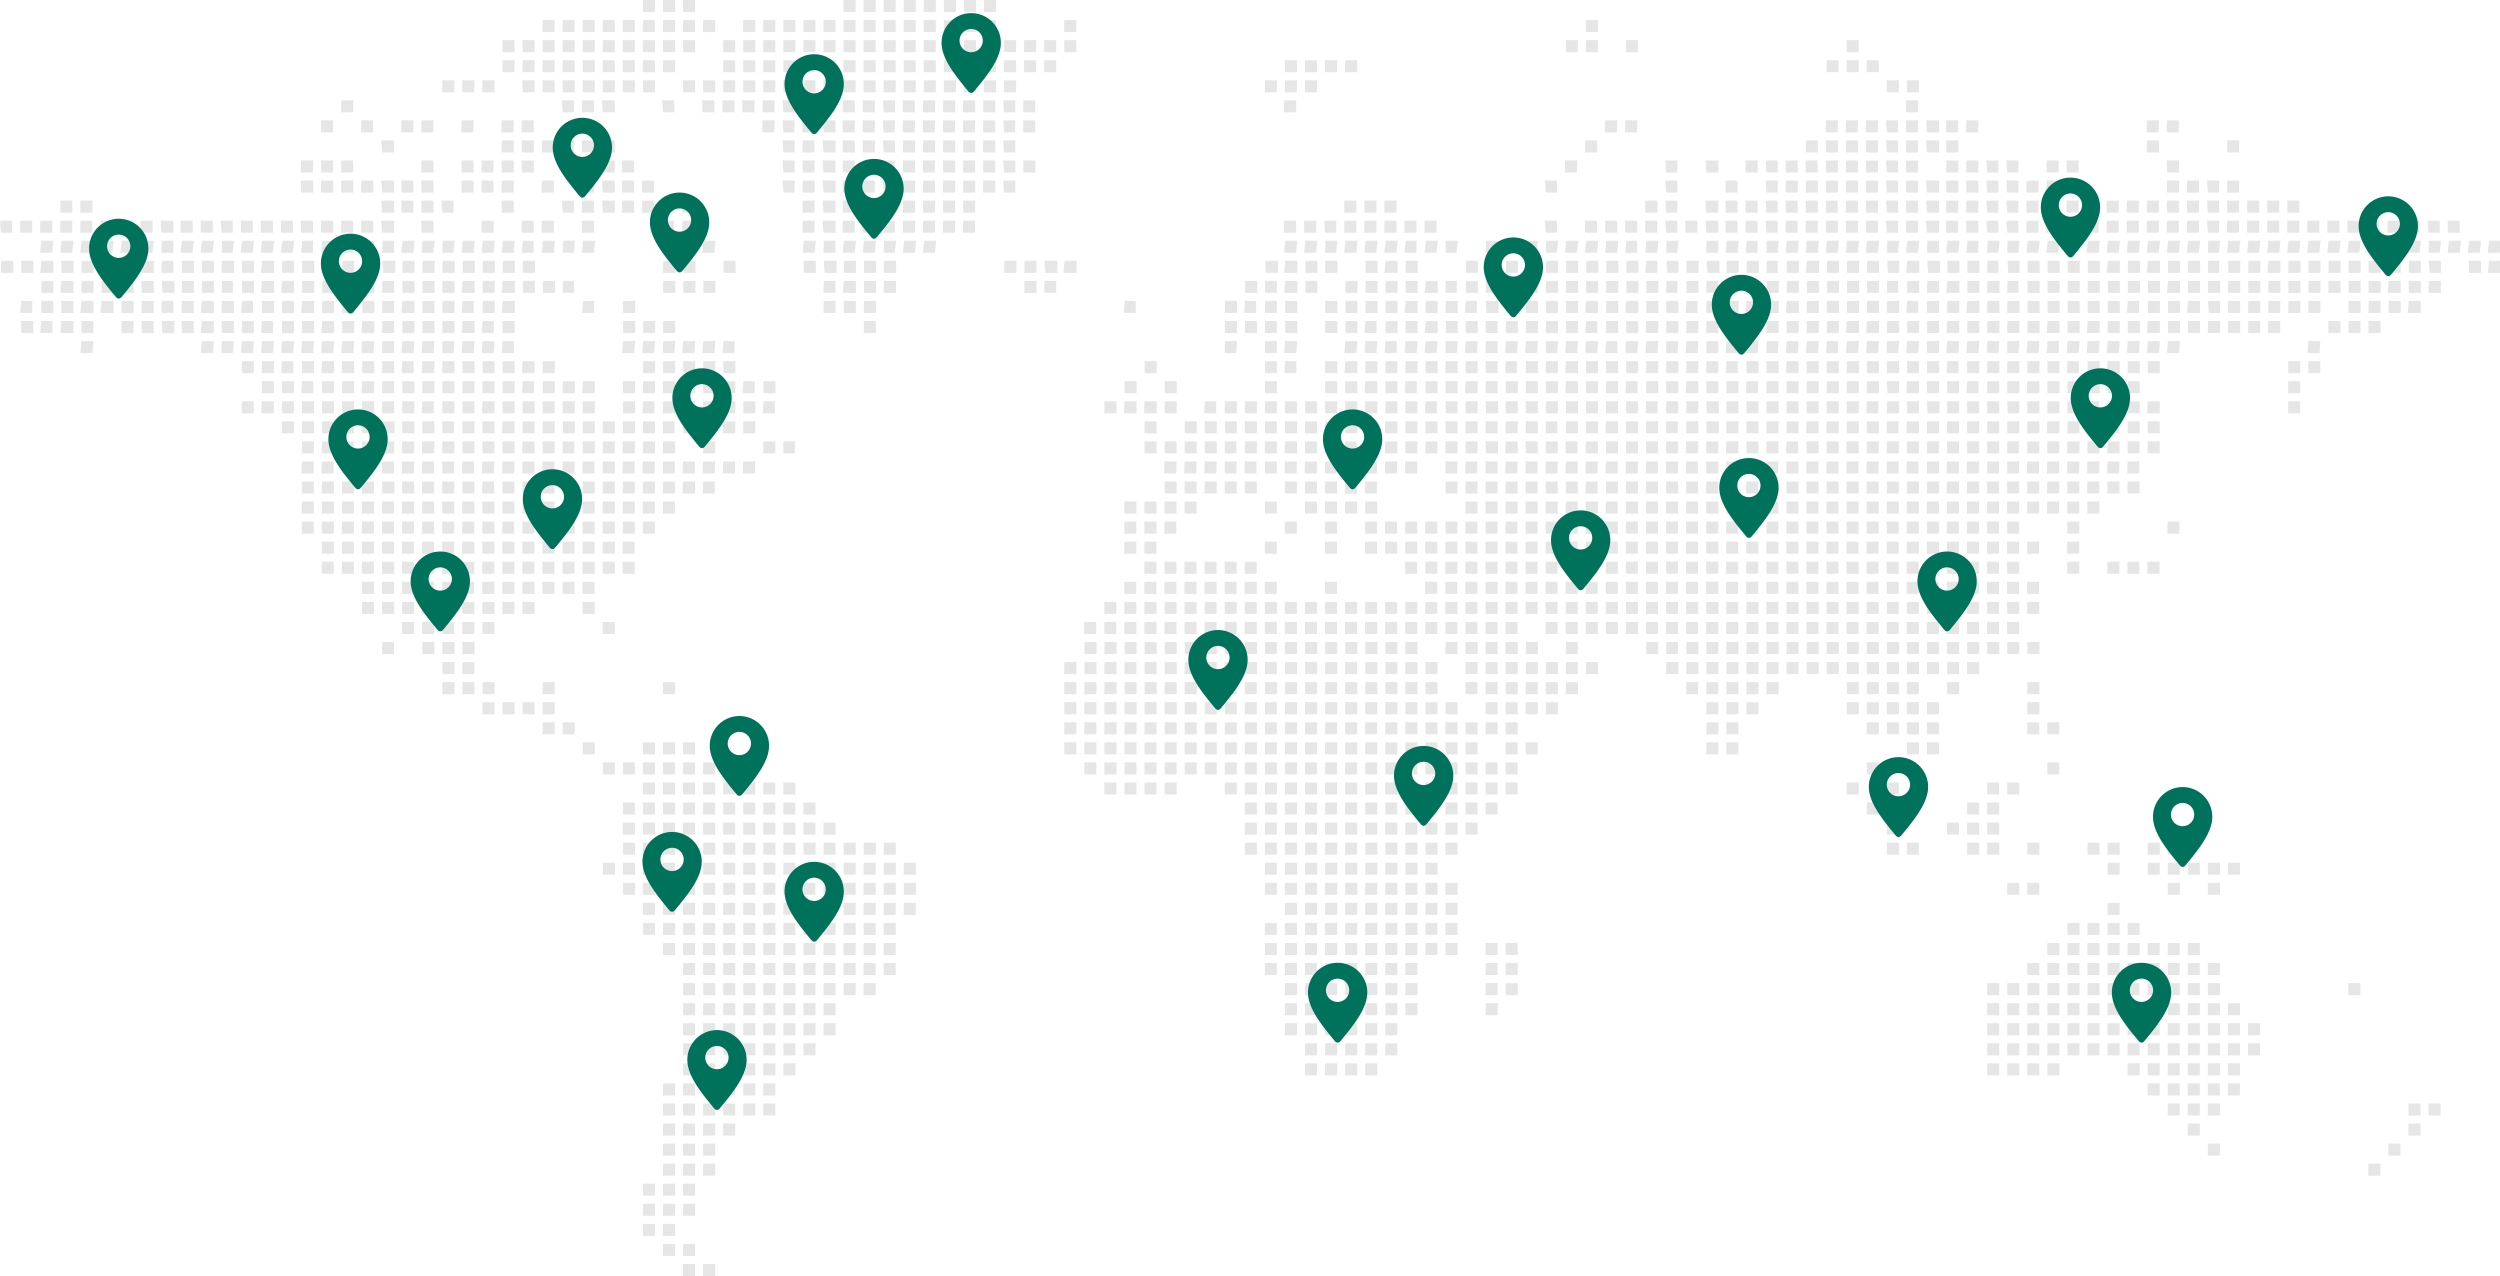 <svg xmlns="http://www.w3.org/2000/svg" width="820.14" height="418.601" viewBox="0 0 820.14 418.601">
  <g id="p4-map" transform="translate(-532.36 -3072.03)">
    <g id="组_2489" data-name="组 2489" transform="translate(-75.747 -13.664)">
      <g id="组_2488" data-name="组 2488" transform="translate(608.4 3085.692)">
        <path id="路径_67" data-name="路径 67" d="M523.663,539.324h3.949v3.949h-3.949Zm-6.582,0h3.949v3.949h-3.949Zm0-6.582h3.949v3.949h-3.949Zm-6.582,0h3.949v3.949H510.5Zm0-6.582h3.949v3.949H510.5Zm-6.582,0h3.949v3.949h-3.949Zm13.164-6.582h3.949v3.949h-3.949Zm-6.582,0h3.949v3.949H510.5Zm-6.582,0h3.949v3.949h-3.949ZM517.081,513h3.949v3.949h-3.949Zm-6.582,0h3.949v3.949H510.5Zm-6.582,0h3.949v3.949h-3.949Zm566.035-6.582h3.949v3.949h-3.949Zm-546.29,0h3.949v3.949h-3.949Zm-6.582,0h3.949v3.949H517.08Zm-6.582,0h3.949v3.949H510.5Zm566.035-6.582h3.949v3.949h-3.949Zm-59.236,0h3.949v3.949H1017.3Zm-493.635,0h3.949v3.949h-3.949Zm-6.582,0h3.949v3.949H517.08Zm-6.582,0h3.949v3.949H510.5Zm572.617-6.582h3.949V497.2h-3.949Zm-72.4,0h3.949V497.2h-3.949Zm-480.472,0h3.949V497.2h-3.949Zm-6.582,0h3.949V497.2h-3.949Zm-6.582,0h3.949V497.2h-3.949Zm-6.582,0h3.949V497.2H510.5Zm579.2-6.582h3.949v3.949H1089.7Zm-6.582,0h3.949v3.949h-3.949Zm-65.818,0h3.949v3.949H1017.3Zm-6.582,0h3.949v3.949h-3.949Zm-6.582,0h3.949v3.949h-3.949Zm-460.726,0h3.949v3.949h-3.949Zm-6.582,0h3.949v3.949h-3.949Zm-6.582,0h3.949v3.949h-3.949Zm-6.582,0h3.949v3.949h-3.949Zm-6.582,0h3.949v3.949h-3.949Zm-6.582,0h3.949v3.949H510.5Zm513.381-6.582h3.949v3.949h-3.949Zm-6.582,0h3.949v3.949H1017.3Zm-6.582,0h3.949v3.949h-3.949Zm-6.582,0h3.949v3.949h-3.949Zm-6.582,0h3.949v3.949H997.55Zm-454.145,0h3.949v3.949h-3.949Zm-6.582,0h3.949v3.949h-3.949Zm-6.582,0h3.949v3.949h-3.949Zm-6.582,0h3.949v3.949h-3.949Zm-6.582,0h3.949v3.949h-3.949Zm-6.582,0h3.949v3.949H510.5Zm513.381-6.582h3.949v3.949h-3.949Zm-6.582,0h3.949v3.949H1017.3Zm-6.582,0h3.949v3.949h-3.949Zm-6.582,0h3.949v3.949h-3.949Zm-6.582,0h3.949v3.949h-3.949Zm-6.582,0h3.949v3.949h-3.949Zm-26.327,0h3.949v3.949h-3.949Zm-6.582,0h3.949v3.949h-3.949Zm-6.582,0h3.949v3.949H951.48Zm-6.582,0h3.949v3.949H944.9Zm-204.036,0h3.949v3.949h-3.949Zm-6.582,0h3.949v3.949h-3.949Zm-6.582,0h3.949v3.949H727.7Zm-6.582,0h3.949v3.949h-3.949Zm-171.127,0h3.949v3.949H549.99Zm-6.582,0h3.949v3.949H543.4Zm-6.582,0h3.949v3.949h-3.949Zm-6.582,0h3.949v3.949h-3.949Zm-6.582,0h3.949v3.949h-3.949Zm-6.582,0h3.949v3.949h-3.949Zm513.381-6.582h3.949v3.949h-3.949Zm-6.582,0h3.949v3.949h-3.949Zm-6.582,0h3.949v3.949H1017.3Zm-6.582,0h3.949v3.949h-3.949Zm-6.582,0h3.949v3.949h-3.949Zm-6.582,0h3.949v3.949h-3.949Zm-6.582,0h3.949v3.949h-3.949Zm-6.582,0h3.949v3.949h-3.949Zm-6.582,0h3.949v3.949H977.8Zm-6.582,0h3.949v3.949h-3.949Zm-6.582,0h3.949v3.949h-3.949Zm-6.582,0H962v3.949h-3.949Zm-6.582,0h3.949v3.949H951.48Zm-6.582,0h3.949v3.949H944.9Zm-197.454,0h3.949v3.949h-3.949Zm-6.582,0H744.8v3.949h-3.949Zm-6.582,0h3.949v3.949h-3.949Zm-6.582,0h3.949v3.949H727.7Zm-6.582,0h3.949v3.949h-3.949Zm-164.545,0h3.949v3.949h-3.949Zm-6.582,0h3.949v3.949h-3.94Zm-6.582,0h3.949v3.949H543.4Zm-6.582,0h3.949v3.949h-3.949Zm-6.582,0h3.949v3.949h-3.949Zm-6.582,0H527.6v3.949h-3.949Zm-6.582,0h3.949v3.949h-3.949Zm513.381-6.582h3.949v3.949h-3.949Zm-6.582,0h3.949v3.949h-3.949Zm-6.582,0h3.949v3.949H1017.3Zm-6.582,0h3.949v3.949h-3.949Zm-6.582,0h3.949v3.949h-3.949Zm-6.582,0h3.949v3.949h-3.949Zm-6.582,0h3.949v3.949h-3.949Zm-6.582,0h3.949v3.949h-3.949Zm-6.582,0h3.949v3.949H977.8Zm-6.582,0h3.949v3.949h-3.949Zm-6.582,0h3.949v3.949h-3.949Zm-6.582,0H962v3.949h-3.949Zm-6.582,0h3.949v3.949H951.48Zm-6.582,0h3.949v3.949H944.9Zm-197.454,0h3.949v3.949h-3.949Zm-6.582,0H744.8v3.949h-3.949Zm-6.582,0h3.949v3.949h-3.949Zm-6.582,0h3.949v3.949H727.7Zm-6.582,0h3.949v3.949h-3.949Zm-6.582,0h3.949v3.949h-3.949Zm-151.381,0H567.1v3.949h-3.949Zm-6.582,0h3.949v3.949H556.56Zm-6.582,0h3.949v3.949H549.99Zm-6.582,0h3.949v3.949H543.4Zm-6.582,0h3.949v3.949h-3.949Zm-6.582,0h3.949v3.949h-3.949Zm-6.582,0H527.6v3.949H523.65Zm-6.582,0h3.949v3.949h-3.949Zm506.8-6.582h3.949v3.949h-3.949Zm-6.582,0h3.949v3.949H1017.3Zm-6.582,0h3.949v3.949H1010.7Zm-6.582,0h3.949v3.949h-3.949Zm-6.582,0h3.949v3.949H997.54Zm-6.582,0h3.949v3.949h-3.949Zm-6.582,0h3.949v3.949h-3.949Zm-6.582,0h3.949v3.949h-3.949Zm-6.582,0h3.949v3.949h-3.949Zm-6.582,0h3.949v3.949h-3.949Zm-6.582,0H962v3.949h-3.949Zm-6.582,0h3.949v3.949H951.48Zm-6.582,0h3.949v3.949H944.9Zm-164.545,0h3.96v3.949h-3.949Zm-26.327,0h3.949v3.949h-3.949Zm-6.582,0h3.949v3.949h-3.949Zm-6.582,0H744.8v3.949h-3.949Zm-6.582,0h3.949v3.949h-3.949Zm-6.582,0h3.949v3.949H727.7Zm-6.582,0h3.949v3.949H721.1Zm-6.582,0h3.949v3.949h-3.949Zm-151.381,0h3.96v3.949h-3.949Zm-6.582,0h3.949v3.949h-3.949Zm-6.582,0h3.949v3.949H549.99Zm-6.582,0h3.949v3.949h-3.949Zm-6.582,0h3.949v3.949h-3.949Zm-6.582,0h3.949v3.949H530.23Zm-6.582,0H527.6v3.949h-3.949Zm-6.582,0h3.949v3.949h-3.949Zm546.29-6.582h3.949v3.949h-3.949Zm-46.073,0h3.949v3.949H1017.3Zm-6.582,0h3.949v3.949H1010.7Zm-6.582,0h3.949v3.949h-3.949Zm-6.582,0h3.949v3.949h-3.949Zm-6.582,0H994.9v3.949h-3.949Zm-6.582,0h3.949v3.949h-3.949Zm-6.582,0h3.949v3.949h-3.949Zm-6.582,0h3.949v3.949h-3.949Zm-6.582,0h3.949v3.949h-3.949Zm-6.582,0h3.949v3.949h-3.949Zm-6.582,0h3.949v3.949H951.48Zm-6.582,0h3.949v3.949H944.9Zm-157.963,0h3.949v3.949h-3.949Zm-6.582,0H784.3v3.949h-3.949Zm-26.327,0h3.949v3.949h-3.949Zm-6.582,0h3.949v3.949h-3.949Zm-6.582,0h3.949v3.949h-3.949Zm-6.582,0h3.949v3.949h-3.949Zm-6.582,0h3.949v3.949H727.7Zm-6.582,0h3.949v3.949H721.1Zm-6.582,0h3.949v3.949h-3.949Zm-138.218,0h3.949v3.949H576.3Zm-6.582,0h3.949v3.949h-3.949Zm-6.582,0H567.1v3.949h-3.949Zm-6.582,0H560.5v3.949h-3.949Zm-6.582,0h3.949v3.949H549.99Zm-6.582,0h3.949v3.949H543.39Zm-6.582,0h3.949v3.949h-3.949Zm-6.582,0h3.949v3.949h-3.949Zm-6.582,0h3.949v3.949h-3.949Zm-6.582,0h3.949v3.949h-3.949ZM1017.3,440.6h3.949v3.949H1017.3Zm-6.582,0h3.949v3.949h-3.949Zm-6.582,0h3.949v3.949h-3.949Zm-6.582,0h3.949v3.949h-3.949Zm-6.582,0h3.949v3.949h-3.949Zm-6.582,0h3.949v3.949H984.39Zm-6.582,0h3.949v3.949h-3.949Zm-6.582,0h3.949v3.949h-3.949Zm-6.582,0h3.949v3.949h-3.949Zm-6.582,0h3.949v3.949h-3.949Zm-171.127,0h3.949v3.949h-3.949Zm-6.582,0H784.3v3.949h-3.949Zm-26.327,0h3.949v3.949h-3.949Zm-6.582,0h3.949v3.949h-3.949Zm-6.582,0h3.949v3.949h-3.949Zm-6.582,0h3.949v3.949H734.28Zm-6.582,0h3.949v3.949H727.7Zm-6.582,0h3.949v3.949h-3.949Zm-6.582,0h3.949v3.949h-3.949Zm-6.582,0H711.9v3.949h-3.949Zm-125.054,0h3.949v3.949H582.9Zm-6.582,0h3.949v3.949h-3.949Zm-6.582,0h3.949v3.949h-3.949Zm-6.582,0H567.1v3.949h-3.949Zm-6.582,0h3.949v3.949h-3.949Zm-6.582,0h3.949v3.949H549.99Zm-6.582,0h3.949v3.949h-3.949Zm-6.582,0h3.949v3.949h-3.949Zm-6.582,0h3.949v3.949h-3.949Zm-6.582,0h3.949v3.949h-3.949Zm-6.582,0h3.949v3.949h-3.949Zm493.635-6.582h3.949v3.949h-3.949Zm-6.582,0h3.949v3.949h-3.949Zm-6.582,0h3.949v3.949H997.55Zm-6.582,0h3.949v3.949h-3.949Zm-6.582,0h3.949v3.949h-3.949Zm-6.582,0h3.949v3.949H977.8Zm-6.582,0h3.949v3.949h-3.949Zm-6.582,0h3.949v3.949H964.64Zm-177.709,0h3.949v3.949h-3.949Zm-6.582,0H784.3v3.949h-3.949Zm-13.163,0h3.949v3.949H767.19Zm-6.582,0h3.949v3.949H760.6Zm-6.582,0h3.949v3.949h-3.949Zm-6.582,0h3.949v3.949H747.44Zm-6.582,0h3.949v3.949h-3.949Zm-6.582,0h3.949v3.949h-3.949Zm-6.582,0h3.949v3.949H727.7Zm-6.582,0h3.949v3.949h-3.949Zm-6.582,0h3.949v3.949H714.53Zm-6.582,0H711.9v3.949h-3.949Zm-125.054,0h3.949v3.949H582.9Zm-6.582,0h3.949v3.949h-3.949Zm-6.582,0h3.949v3.949H569.73Zm-6.582,0H567.1v3.949h-3.949Zm-6.582,0h3.949v3.949h-3.949Zm-6.582,0h3.949v3.949H549.99Zm-6.582,0h3.949v3.949H543.4Zm-6.582,0h3.949v3.949H536.82Zm-6.582,0h3.949v3.949h-3.949Zm-6.582,0h3.949v3.949h-3.949Zm-6.582,0h3.949v3.949h-3.949Zm-6.582,0h3.949v3.949H510.5Zm480.472-6.582h3.949v3.949h-3.949Zm-6.582,0h3.949v3.949h-3.949Zm-6.582,0h3.949v3.949H977.8Zm-6.582,0h3.949v3.949h-3.949Zm-204.036,0h3.949v3.949H767.19Zm-6.582,0h3.949v3.949H760.6Zm-6.582,0h3.949v3.949h-3.949Zm-6.582,0h3.949v3.949h-3.949Zm-6.582,0H744.8v3.949h-3.949Zm-6.582,0h3.949v3.949h-3.949Zm-6.582,0h3.949v3.949H727.7Zm-6.582,0h3.949v3.949h-3.949Zm-6.582,0h3.949v3.949h-3.949Zm-6.582,0H711.9v3.949h-3.949Zm-125.054,0h3.949v3.949H582.9Zm-6.582,0h3.949v3.949h-3.949Zm-6.582,0h3.949v3.949h-3.949Zm-6.582,0H567.1v3.949h-3.949Zm-6.582,0h3.949v3.949h-3.949Zm-6.582,0h3.949v3.949h-3.94Zm-6.582,0h3.949v3.949H543.4Zm-6.582,0h3.949v3.949h-3.949Zm-6.582,0h3.949v3.949h-3.949Zm-6.582,0H527.6v3.949h-3.949Zm-6.582,0h3.949v3.949h-3.949Zm-6.582,0h3.949v3.949H510.5Zm-6.582,0h3.949v3.949h-3.949Zm480.472-6.582h3.949V424.8h-3.949Zm-217.2,0h3.949V424.8H767.19Zm-6.582,0h3.949V424.8H760.6Zm-6.582,0h3.949V424.8h-3.949Zm-6.582,0h3.949V424.8h-3.949Zm-6.582,0H744.8V424.8h-3.949Zm-6.582,0h3.949V424.8h-3.949Zm-6.582,0h3.949V424.8H727.7Zm-6.582,0h3.949V424.8h-3.949Zm-6.582,0h3.949V424.8h-3.949Zm-125.054,0h3.949V424.8h-3.949Zm-6.582,0h3.949V424.8H582.9Zm-6.582,0h3.949V424.8h-3.949Zm-6.582,0h3.949V424.8h-3.949Zm-6.582,0H567.1V424.8h-3.949Zm-6.582,0h3.949V424.8h-3.949Zm-6.582,0h3.949V424.8H549.99Zm-6.582,0h3.949V424.8H543.4Zm-6.582,0h3.949V424.8h-3.949Zm-6.582,0h3.949V424.8h-3.949Zm-6.582,0H527.6V424.8H523.65Zm-6.582,0h3.949V424.8h-3.949Zm-6.582,0h3.949V424.8H510.5Zm-6.582,0h3.949V424.8H503.9Zm513.381-6.582h3.949v3.949H1017.3Zm-13.164,0h3.949v3.949h-3.949Zm-46.073,0H962v3.949h-3.949Zm-6.582,0h3.949v3.949H951.48Zm-184.29,0h3.949v3.949H767.19Zm-6.582,0h3.949v3.949h-3.949Zm-6.582,0h3.949v3.949h-3.949Zm-6.582,0h3.949v3.949H747.43Zm-6.582,0H744.8v3.949h-3.949Zm-6.582,0h3.949v3.949h-3.949Zm-6.582,0h3.949v3.949H727.7Zm-6.582,0h3.949v3.949H721.1Zm-6.582,0h3.949v3.949H714.52Zm-6.582,0H711.9v3.949h-3.949Zm-118.473,0h3.949v3.949h-3.949Zm-6.582,0h3.949v3.949H582.9Zm-6.582,0h3.949v3.949H576.3Zm-6.582,0h3.949v3.949h-3.949Zm-6.582,0H567.1v3.949h-3.949Zm-6.582,0H560.5v3.949h-3.949Zm-6.582,0h3.949v3.949H549.99Zm-6.582,0h3.949v3.949h-3.949Zm-6.582,0h3.949v3.949h-3.949Zm-6.582,0h3.949v3.949h-3.949Zm-6.582,0h3.949v3.949h-3.949Zm-6.582,0h3.949v3.949h-3.949Zm-6.582,0h3.949v3.949H510.5Zm-6.582,0h3.949v3.949H503.9Zm-6.582,0h3.949v3.949h-3.949Zm526.544-6.582h3.949v3.949h-3.949Zm-6.582,0h3.949v3.949H1017.3Zm-6.582,0h3.949v3.949H1010.7Zm-6.582,0h3.949v3.949h-3.949Zm-6.582,0h3.949v3.949h-3.949Zm-13.164,0h3.949v3.949h-3.949Zm-223.781,0h3.949v3.949h-3.949Zm-6.582,0h3.949v3.949h-3.949Zm-6.582,0h3.949v3.949h-3.949Zm-6.582,0h3.949v3.949h-3.949Zm-6.582,0h3.949v3.949H734.26Zm-6.582,0h3.949v3.949H727.7Zm-6.582,0h3.949v3.949H721.1Zm-6.582,0h3.949v3.949h-3.949Zm-6.582,0H711.9v3.949h-3.949Zm-118.473,0h3.949v3.949H589.46Zm-6.582,0h3.949v3.949H582.9Zm-6.582,0h3.949v3.949H576.3Zm-6.582,0h3.949v3.949h-3.949Zm-6.582,0H567.1v3.949h-3.949Zm-6.582,0H560.5v3.949H556.55Zm-6.582,0h3.949v3.949H549.99Zm-6.582,0h3.949v3.949h-3.949Zm-6.582,0h3.949v3.949H536.8Zm-6.582,0h3.949v3.949h-3.949Zm-6.582,0h3.949v3.949H523.64Zm-6.582,0h3.949v3.949h-3.949Zm-6.582,0h3.949v3.949H510.5Zm-6.582,0h3.949v3.949h-3.949Zm-6.582,0h3.949v3.949h-3.949Zm-6.582,0h3.97v3.949h-3.949Zm513.381-6.582h3.949v3.949h-3.949Zm-6.582,0h3.949v3.949h-3.949Zm-13.164,0h3.949v3.949h-3.949Zm-6.582,0h3.949v3.949h-3.949Zm-19.745,0h3.949v3.949h-3.949Zm-13.164,0h3.949v3.949H944.9Zm-6.582,0h3.949v3.949h-3.949Zm-19.745,0H922.5v3.949h-3.949Zm-6.582,0h3.949v3.949H911.99Zm-144.8,0h3.949v3.949H767.19Zm-6.582,0h3.949v3.949h-3.949Zm-6.582,0h3.949v3.949H754Zm-6.582,0h3.949v3.949h-3.949Zm-6.582,0h3.949v3.949h-3.949Zm-6.582,0H738.2v3.949h-3.949Zm-6.582,0h3.949v3.949H727.7Zm-6.582,0h3.949v3.949h-3.949Zm-6.582,0h3.949v3.949h-3.949Zm-6.582,0H711.9v3.949h-3.949Zm-6.582,0h3.949v3.949h-3.949Zm-118.472,0h3.949v3.949H582.9Zm-6.582,0h3.949v3.949h-3.949Zm-6.582,0h3.949v3.949h-3.949Zm-6.582,0H567.1v3.949h-3.949Zm-6.582,0h3.949v3.949h-3.949Zm-6.582,0h3.949v3.949H549.99Zm-6.582,0h3.949v3.949h-3.949Zm-6.582,0h3.949v3.949H536.8Zm-6.582,0h3.949v3.949h-3.949Zm-6.582,0h3.949v3.949h-3.949Zm-6.582,0H521v3.949h-3.949Zm-6.582,0h3.949v3.949H510.5Zm-6.582,0h3.949v3.949H503.89Zm-6.582,0h3.949v3.949h-3.949ZM944.9,394.524h3.949v3.949H944.9Zm-6.582,0h3.949v3.949h-3.949Zm-6.582,0h3.949v3.949h-3.949Zm-19.745,0h3.949v3.949h-3.95Zm-138.218,0h3.949v3.949h-3.949Zm-6.582,0h3.949v3.949h-3.95Zm-6.582,0h3.949v3.949h-3.949Zm-6.582,0h3.949v3.949h-3.949Zm-6.582,0h3.949v3.949h-3.949Zm-6.582,0h3.949v3.949h-3.949Zm-6.582,0h3.949v3.949h-3.949Zm-6.582,0h3.949v3.949H727.7Zm-6.582,0h3.949v3.949h-3.949Zm-6.582,0h3.949v3.949h-3.949Zm-6.582,0H711.9v3.949h-3.949Zm-6.582,0h3.949v3.949h-3.949Zm-138.218,0H567.1v3.949h-3.949Zm-6.582,0h3.949v3.949h-3.949Zm-6.582,0h3.949v3.949H549.99Zm-6.582,0h3.949v3.949h-3.949Zm-6.582,0h3.949v3.949h-3.949Zm-6.582,0h3.949v3.949h-3.949Zm-6.582,0h3.949v3.949h-3.949Zm-6.582,0h3.949v3.949H517.08Zm-6.582,0h3.949v3.949H510.5Zm-6.582,0h3.949v3.949h-3.949Zm-6.582,0h3.949v3.949h-3.949ZM944.9,387.942h3.949v3.949H944.9Zm-6.582,0h3.949v3.949h-3.949Zm-32.909,0h3.949v3.949h-3.949Zm-125.054,0H784.3v3.949h-3.949Zm-6.582,0h3.949v3.949h-3.949Zm-6.582,0h3.949v3.949h-3.95Zm-6.582,0h3.949v3.949h-3.949Zm-6.582,0h3.949v3.949h-3.949Zm-6.582,0h3.949v3.949h-3.949Zm-6.582,0h3.949v3.949h-3.949Zm-6.582,0h3.949v3.949h-3.949Zm-6.582,0h3.949v3.949H727.7Zm-6.582,0h3.949v3.949h-3.949Zm-6.582,0h3.949v3.949h-3.949Zm-6.582,0H711.9v3.949h-3.949Zm-6.582,0h3.949v3.949h-3.949Zm-144.8,0h3.949v3.949h-3.949Zm-6.582,0h3.949v3.949H549.99Zm-6.582,0h3.949v3.949h-3.949Zm-6.582,0h3.949v3.949h-3.949Zm-6.582,0h3.949v3.949h-3.949Zm-6.582,0h3.949v3.949h-3.949Zm-6.582,0h3.949v3.949H517.08Zm-6.582,0h3.949v3.949H510.5Zm-6.582,0h3.949v3.949h-3.949Zm-6.582,0h3.949v3.949h-3.949ZM951.48,381.36h3.949v3.949H951.48Zm-6.582,0h3.949v3.949H944.9Zm-32.909,0h3.949v3.949H911.99Zm-13.164,0h3.949v3.949h-3.949Zm-111.891,0h3.949v3.949h-3.949Zm-6.582,0H784.3v3.949h-3.949Zm-6.582,0h3.949v3.949H773.77Zm-6.582,0h3.949v3.949H767.19Zm-6.582,0h3.949v3.949h-3.949Zm-6.582,0h3.949v3.949h-3.949Zm-6.582,0h3.949v3.949h-3.949Zm-6.582,0h3.949v3.949H740.86Zm-6.582,0h3.949v3.949h-3.949Zm-6.582,0h3.949v3.949H727.7Zm-6.582,0h3.949v3.949h-3.949Zm-6.582,0h3.949v3.949h-3.949Zm-6.582,0h3.95v3.949h-3.949Zm-6.582,0h3.949v3.949h-3.949Zm-6.582,0h3.949v3.949H694.79Zm-19.745,0h3.949v3.949h-3.949Zm-6.582,0h3.949v3.949h-3.949Zm-6.582,0h3.949v3.949h-3.949Zm-6.582,0h3.949v3.949H655.3Zm-105.309,0h3.949v3.949H549.99Zm-6.582,0h3.949v3.949H543.4Zm-6.582,0h3.949v3.949h-3.949Zm-6.582,0h3.949v3.949h-3.949Zm-6.582,0h3.949v3.949h-3.949Zm-6.582,0h3.949v3.949h-3.949Zm-6.582,0h3.949v3.949H510.5Zm-6.582,0h3.949v3.949h-3.949Zm460.726-6.582h3.949v3.949h-3.949Zm-59.236,0h3.949v3.949H905.4Zm-118.472,0h3.949v3.949h-3.949Zm-6.582,0H784.3v3.949h-3.949Zm-6.582,0h3.949v3.949h-3.949Zm-6.582,0h3.949v3.949H767.19Zm-6.582,0h3.949v3.949H760.6Zm-6.582,0h3.949v3.949h-3.949Zm-6.582,0h3.949v3.949h-3.949Zm-6.582,0h3.949v3.949h-3.949Zm-6.582,0h3.949v3.949h-3.949Zm-6.582,0h3.949v3.949H727.7Zm-6.582,0h3.949v3.949h-3.949Zm-6.582,0h3.949v3.949h-3.949Zm-6.582,0H711.9v3.949h-3.949Zm-6.582,0h3.949v3.949h-3.949Zm-6.582,0h3.949v3.949H694.79Zm-6.582,0h3.949v3.949H688.2Zm-6.582,0h3.949v3.949h-3.949Zm-6.582,0h3.949v3.949h-3.949Zm-6.582,0H672.4v3.949h-3.949Zm-6.582,0h3.949v3.949h-3.949Zm-6.582,0h3.949v3.949H655.3Zm-6.582,0h3.949v3.949h-3.949Zm-111.891,0h3.949v3.949h-3.949Zm-6.582,0h3.949v3.949h-3.949Zm-6.582,0H527.6v3.949h-3.949Zm-6.582,0h3.949v3.949h-3.949Zm-6.582,0h3.949v3.949H510.5Zm-6.582,0h3.949v3.949h-3.949Zm-6.582,0h3.949v3.949h-3.949Zm-6.582,0H494.7v3.949h-3.949Zm434.4-6.582H929.1v3.949h-3.949Zm-6.582,0h3.949v3.949h-3.949Zm-59.236,0h3.949v3.949h-3.949Zm-6.582,0H856.7v3.949h-3.949Zm-59.236,0h3.949v3.949h-3.949Zm-6.582,0h3.949v3.949h-3.949Zm-13.164,0h3.949v3.949h-3.949Zm-6.582,0h3.949v3.949H767.19Zm-6.582,0h3.949v3.949H760.6Zm-6.582,0h3.949v3.949h-3.949Zm-6.582,0h3.949v3.949h-3.949Zm-6.582,0H744.8v3.949h-3.949Zm-6.582,0h3.949v3.949h-3.949Zm-6.582,0h3.949v3.949H727.7Zm-6.582,0h3.949v3.949h-3.949Zm-6.582,0h3.949v3.949h-3.949Zm-6.582,0H711.9v3.949h-3.949Zm-6.582,0h3.949v3.949h-3.949Zm-6.582,0h3.949v3.949H694.79Zm-6.582,0h3.949v3.949H688.2Zm-6.582,0h3.949v3.949h-3.949Zm-6.582,0h3.949v3.949h-3.949Zm-6.582,0H672.4v3.949h-3.949Zm-6.582,0h3.949v3.949h-3.949Zm-6.582,0h3.949v3.949H655.3Zm-6.582,0h3.949v3.949h-3.949Zm-6.582,0h3.949v3.949h-3.949Zm-125.054,0h3.949v3.949h-3.949Zm-6.582,0h3.949v3.949H510.5Zm-6.582,0h3.949v3.949h-3.949Zm-19.745,0h3.949v3.949H484.16Zm480.472-6.582h3.949v3.949h-3.949Zm-6.582,0H962v3.949H958.05Zm-32.909,0H929.1v3.949h-3.949Zm-6.582,0h3.949v3.949h-3.949Zm-6.582,0h3.949v3.949H911.99Zm-6.582,0h3.949v3.949H905.4Zm-46.073,0h3.949v3.949h-3.949Zm-6.582,0h3.96v3.949h-3.949Zm-65.818,0h3.949v3.949h-3.949Zm-6.582,0h3.96v3.949h-3.949Zm-6.582,0h3.949v3.949h-3.949Zm-6.582,0h3.949v3.949H767.19Zm-6.582,0h3.949v3.949h-3.949Zm-6.582,0h3.949v3.949h-3.949Zm-6.582,0h3.949v3.949H747.43Zm-6.582,0H744.8v3.949h-3.949Zm-6.582,0h3.949v3.949h-3.949Zm-6.582,0h3.949v3.949H727.7Zm-6.582,0h3.949v3.949H721.1Zm-6.582,0h3.949v3.949h-3.949Zm-6.582,0H711.9v3.949h-3.949Zm-6.582,0h3.949v3.949h-3.949Zm-6.582,0h3.949v3.949H694.79Zm-6.582,0h3.949v3.949h-3.949Zm-6.582,0h3.949v3.949h-3.949Zm-6.582,0h3.949v3.949h-3.949Zm-6.582,0H672.4v3.949h-3.949Zm-6.582,0h3.949v3.949h-3.949Zm-6.582,0h3.949v3.949H655.3Zm-6.582,0h3.949v3.949H648.7Zm-6.582,0h3.949v3.949h-3.949Zm-164.545,0h3.949v3.949H477.59Zm-6.582,0h3.949v3.949h-3.949Zm487.054-6.582h3.949v3.949h-3.949Zm-32.909,0H929.1v3.949h-3.949Zm-6.582,0H922.5v3.949h-3.949Zm-6.582,0h3.949v3.949H911.99Zm-6.582,0h3.949v3.949h-3.949Zm-6.582,0h3.949v3.949h-3.949Zm-32.909,0h3.949v3.949H865.9Zm-6.582,0h3.949v3.949h-3.949Zm-6.582,0H856.7v3.949h-3.949Zm-52.654,0h3.949v3.949H800.1Zm-6.582,0h3.949v3.949H793.5Zm-6.582,0h3.949v3.949h-3.949Zm-6.582,0H784.3v3.949h-3.949Zm-13.163,0h3.949v3.949H767.19Zm-6.582,0h3.949v3.949h-3.949Zm-6.582,0h3.949v3.949h-3.949Zm-6.582,0h3.949v3.949h-3.949Zm-6.582,0h3.949v3.949h-3.949Zm-6.582,0h3.949v3.949h-3.949Zm-6.582,0h3.949v3.949H727.7Zm-6.582,0h3.949v3.949H721.1Zm-6.582,0h3.949v3.949h-3.949Zm-6.582,0H711.9v3.949h-3.949Zm-6.582,0H705.3v3.949h-3.949Zm-6.582,0h3.949v3.949h-3.93Zm-6.582,0h3.949v3.949h-3.949Zm-6.582,0h3.949v3.949h-3.949Zm-6.582,0h3.949v3.949h-3.949Zm-6.582,0h3.949v3.949h-3.949Zm-6.582,0h3.949v3.949h-3.949Zm-6.582,0h3.949v3.949H655.3Zm-6.582,0h3.949v3.949H648.7Zm-6.582,0h3.949v3.949h-3.949Zm-171.127,0h3.949v3.949h-3.949Zm-6.582,0h3.949v3.949h-3.949Zm-6.582,0h3.949v3.949h-3.949Zm-6.582,0h3.949v3.949h-3.949Zm506.8-6.582h3.949v3.95h-3.949Zm-26.327,0h3.949v3.95h-3.949Zm-13.164,0H922.5v3.95h-3.949Zm-6.582,0h3.949v3.95H911.99Zm-6.582,0h3.949v3.95h-3.949Zm-6.582,0h3.949v3.95h-3.949Zm-26.327,0h3.949v3.95H872.5Zm-6.582,0h3.949v3.95H865.9Zm-6.582,0h3.949v3.95h-3.949Zm-6.582,0H856.7v3.95h-3.949Zm-6.582,0H850.1v3.95h-3.949Zm-39.491,0h3.949v3.95H806.66Zm-6.582,0h3.949v3.95H800.1Zm-6.582,0h3.949v3.95H793.5Zm-6.582,0h3.949v3.95h-3.949Zm-6.582,0H784.3v3.95h-3.949Zm-6.582,0H777.7v3.95H773.75Zm-13.164,0h3.949v3.95h-3.949Zm-6.582,0h3.949v3.95H754Zm-6.582,0h3.949v3.95h-3.949Zm-6.582,0h3.949v3.95H740.84Zm-6.582,0h3.949v3.95h-3.949Zm-6.582,0h3.949v3.95H727.7Zm-6.582,0h3.949v3.95h-3.949Zm-6.582,0h3.949v3.95h-3.949Zm-6.582,0h3.97v3.95h-3.949Zm-6.582,0H705.3v3.95h-3.949Zm-6.582,0h3.949v3.95H694.79Zm-6.582,0h3.949v3.95h-3.949Zm-6.582,0h3.949v3.95H681.6Zm-6.582,0h3.949v3.95H675.02Zm-6.582,0h3.949v3.95h-3.949Zm-6.582,0h3.949v3.95h-3.949Zm-6.582,0h3.949v3.95H655.3Zm-6.582,0h3.949v3.95h-3.949Zm-6.582,0h3.949v3.95H642.11Zm-131.636,0h3.949v3.95H510.5Zm-39.491,0h3.949v3.95h-3.949Zm-19.745,0h3.949v3.95h-3.949Zm-6.582,0h3.949v3.95h-3.949Zm-6.582,0h3.949v3.95H438.1Zm500.217-6.582h3.949v3.949h-3.949Zm-6.582,0h3.949v3.949h-3.949Zm-6.582,0H929.1v3.949h-3.949Zm-6.582,0h3.949v3.949h-3.949Zm-6.582,0h3.949v3.949H911.99Zm-6.582,0h3.949v3.949h-3.949Zm-6.582,0h3.949v3.949H898.8Zm-6.582,0h3.949v3.949h-3.949Zm-6.582,0h3.949v3.949h-3.949Zm-6.582,0H883v3.949h-3.949Zm-6.582,0h3.949v3.949H872.5Zm-6.582,0h3.949v3.949H865.89Zm-6.582,0h3.949v3.949h-3.949Zm-6.582,0H856.7v3.949h-3.949Zm-6.582,0h3.949v3.949h-3.949Zm-6.582,0h3.949v3.949H839.59Zm-26.327,0h3.949v3.949h-3.949Zm-6.582,0H810.6v3.949h-3.949Zm-6.582,0h3.949v3.949H800.1Zm-6.582,0h3.949v3.949h-3.949Zm-6.582,0h3.949v3.949h-3.949Zm-6.582,0H784.3v3.949h-3.949Zm-6.582,0h3.949v3.949h-3.949Zm-13.164,0h3.949v3.949h-3.949Zm-6.582,0h3.949v3.949H754Zm-6.582,0h3.949v3.949h-3.949Zm-6.582,0h3.949v3.949h-3.949Zm-6.582,0H738.2v3.949h-3.949Zm-6.582,0h3.949v3.949H727.7Zm-6.582,0h3.949v3.949h-3.949Zm-6.582,0h3.949v3.949h-3.949Zm-6.582,0H711.9v3.949h-3.949Zm-6.582,0h3.949v3.949h-3.949Zm-6.582,0h3.949v3.949H694.79Zm-6.582,0h3.949v3.949h-3.949Zm-6.582,0h3.949v3.949H681.6Zm-6.582,0h3.949v3.949h-3.949Zm-6.582,0h3.949v3.949h-3.949Zm-6.582,0H665.8v3.949h-3.949Zm-6.582,0h3.949v3.949H655.3Zm-6.582,0h3.949v3.949h-3.949Zm-6.582,0h3.949v3.949H642.1Zm-197.454,0H448.6v3.949H444.65Zm-6.582,0h3.949v3.949H438.1Zm519.963-6.582h3.949v3.949h-3.949Zm-6.582,0H955.4v3.949H951.48Zm-6.582,0h3.949v3.949H944.9Zm-6.582,0h3.949v3.949h-3.949Zm-6.582,0h3.949v3.949H931.7Zm-6.582,0H929.1v3.949h-3.949Zm-6.582,0h3.949v3.949h-3.949Zm-6.582,0h3.949v3.949H911.99Zm-6.582,0h3.949v3.949h-3.949Zm-6.582,0h3.949v3.949h-3.949Zm-6.582,0h3.949v3.949h-3.949Zm-6.582,0h3.949v3.949h-3.949Zm-6.582,0H883v3.949h-3.949Zm-6.582,0h3.949v3.949H872.5Zm-6.582,0h3.949v3.949h-3.949Zm-6.582,0h3.949v3.949H859.3Zm-6.582,0H856.7v3.949h-3.949Zm-6.582,0h3.949v3.949h-3.949Zm-6.582,0H843.5v3.949H839.59Zm-6.582,0h3.949v3.949h-3.949Zm-26.327,0H810.6v3.949h-3.949Zm-13.164,0h3.949v3.949h-3.949Zm-6.582,0h3.949v3.949H786.9Zm-6.582,0H784.3v3.949h-3.949Zm-6.582,0h3.949v3.949h-3.949Zm-6.582,0H771.1v3.949H767.19Zm-13.164,0h3.949v3.949H753.99Zm-6.582,0h3.949v3.949h-3.949Zm-6.582,0h3.949v3.949h-3.949Zm-6.582,0h3.949v3.949h-3.949Zm-6.582,0h3.949v3.949H727.7Zm-6.582,0h3.949v3.949H721.08Zm-6.582,0h3.949v3.949H714.5Zm-6.582,0H711.9v3.949h-3.949Zm-6.582,0h3.949v3.949h-3.949Zm-6.582,0H698.7v3.949H694.79Zm-6.582,0h3.949v3.949h-3.949Zm-6.582,0h3.949v3.949h-3.949Zm-6.582,0h3.949v3.949h-3.949Zm-6.582,0h3.949v3.949h-3.949Zm-6.582,0h3.949v3.949h-3.949Zm-6.582,0h3.949v3.949H655.3Zm-6.582,0h3.949v3.949h-3.949Zm-204.036,0h3.949v3.949h-3.949Zm-6.582,0h3.949v3.949H438.1Zm-6.582,0h3.949v3.949h-3.949Zm-13.164,0H422.3v3.949h-3.949ZM951.441,328.7h3.949v3.949h-3.91Zm-6.582,0h3.949v3.949H944.9Zm-6.582,0h3.949v3.949h-3.949Zm-6.582,0h3.949v3.949h-3.949Zm-6.582,0H929.1v3.949h-3.949Zm-6.582,0h3.949v3.949h-3.949Zm-6.582,0H915.9v3.949H911.99Zm-6.582,0h3.949v3.949h-3.949Zm-6.582,0h3.949v3.949h-3.949Zm-6.582,0h3.949v3.949H892.2Zm-6.582,0h3.949v3.949h-3.949Zm-6.582,0h3.949v3.949h-3.949Zm-6.582,0h3.949v3.949H872.5Zm-6.582,0h3.949v3.949h-3.949Zm-6.582,0h3.949v3.949h-3.949Zm-6.582,0H856.7v3.949h-3.949Zm-6.582,0h3.949v3.949h-3.949Zm-6.582,0H843.5v3.949H839.59Zm-6.582,0h3.949v3.949h-3.949Zm-6.582,0h3.949v3.949h-3.949Zm-6.582,0h3.949v3.949H819.8Zm-6.582,0h3.949v3.949h-3.949Zm-6.582,0h3.949v3.949h-3.949Zm-6.582,0H804v3.949h-3.9Zm-13.164,0h3.949v3.949h-3.949Zm-6.582,0H784.3v3.949h-3.949Zm-6.582,0h3.949v3.949h-3.949Zm-6.582,0h3.949v3.949h-3.9Zm-6.582,0h3.949v3.949h-3.949Zm-6.582,0h3.949v3.949h-3.949Zm-6.582,0h3.949v3.949H747.4Zm-6.582,0h3.949v3.949h-3.949Zm-6.582,0h3.949v3.949h-3.949Zm-6.582,0H731.6v3.949h-3.9Zm-6.582,0h3.949v3.949h-3.949Zm-6.582,0h3.949v3.949H714.49Zm-6.582,0H711.9v3.949h-3.949Zm-6.582,0h3.949v3.949h-3.949Zm-6.582,0h3.949v3.949h-3.9Zm-6.582,0h3.949v3.949h-3.949Zm-6.582,0h3.949v3.949H681.58Zm-6.582,0h3.949v3.949H675Zm-6.582,0h3.949v3.949h-3.949Zm-6.582,0h3.949v3.949h-3.949Zm-6.582,0H659.2v3.949h-3.9Zm-6.582,0h3.949v3.949H648.67Zm-157.963,0H494.7v3.949h-3.949Zm-39.491,0h3.949v3.949h-3.949Zm-6.582,0h3.949v3.949h-3.949Zm-6.582,0H442v3.949h-3.9Zm-6.582,0h3.949v3.949H431.47Zm-6.582,0h3.949v3.949h-3.949Zm533.126-6.582h3.949v3.949h-3.949Zm-6.582,0h3.949v3.949h-3.9Zm-6.582,0H948.8v3.949h-3.9Zm-6.582,0h3.949v3.949h-3.949Zm-6.582,0h3.949v3.949h-3.949Zm-6.582,0h4v3.949h-3.949Zm-6.582,0h3.949v3.949h-3.949Zm-6.582,0h3.949v3.949h-3.9Zm-6.582,0h3.949v3.949h-3.949Zm-6.582,0h3.949v3.949h-3.949Zm-6.582,0h3.949v3.949h-3.949Zm-6.582,0h3.949v3.949h-3.949Zm-6.582,0h3.949v3.949H879.03Zm-6.582,0H876.4v3.949h-3.9Zm-6.582,0h3.949v3.949h-3.949Zm-6.582,0h3.949v3.949h-3.949Zm-6.582,0h4v3.949h-3.949Zm-6.582,0h3.949v3.949h-3.949Zm-6.582,0h3.949v3.949h-3.9Zm-6.582,0h3.949v3.949h-3.949Zm-6.582,0h3.949v3.949h-3.949Zm-6.582,0h3.949v3.949h-3.949Zm-6.582,0h3.949v3.949h-3.949Zm-6.582,0h3.949v3.949h-3.949Zm-6.582,0H804v3.949h-3.9Zm-6.582,0h3.949v3.949h-3.949Zm-6.582,0h3.949v3.949h-3.949Zm-6.582,0h4v3.949h-3.949Zm-6.582,0h3.949v3.949h-3.949Zm-6.582,0h3.949v3.949h-3.9Zm-6.582,0H764.5v3.949h-3.949Zm-6.582,0h3.949v3.949h-3.949Zm-6.582,0h3.949v3.949h-3.949Zm-6.582,0h3.949v3.949h-3.949Zm-6.582,0h3.949v3.949h-3.949Zm-6.582,0h3.949v3.949H727.7Zm-6.582,0h3.949v3.949h-3.949Zm-6.582,0h3.949v3.949h-3.949Zm-6.582,0h4v3.949h-3.949Zm-6.582,0h3.949v3.949h-3.949Zm-6.582,0h3.949v3.949H694.79Zm-6.582,0H692.1v3.949h-3.949Zm-6.582,0h3.949v3.949h-3.949Zm-6.582,0h3.949v3.949h-3.949Zm-6.582,0h3.949v3.949h-3.949Zm-6.582,0h3.949v3.949h-3.949Zm-6.582,0h3.949v3.949H655.3Zm-171.127,0h3.949v3.949h-3.949Zm-19.746,0h3.949v3.949H464.37Zm-6.582,0h3.949v3.949h-3.949Zm-6.582,0h3.949v3.949h-3.949Zm-6.582,0h3.949v3.949h-3.949Zm-6.582,0h3.949v3.949H438.1Zm-6.582,0h3.949v3.949H431.46Zm-6.582,0h3.949v3.949h-3.949Zm-6.582,0h4v3.949h-3.949Zm-6.582,0h3.949v3.949h-3.949ZM958,315.54h3.949v3.949H958Zm-6.582,0h3.949v3.949H951.48Zm-6.582,0h3.949v3.949H944.9Zm-6.582,0h3.949v3.949h-3.949Zm-6.582,0h3.949v3.949h-3.949Zm-6.582,0H929.1v3.949h-3.949Zm-6.582,0h3.949v3.949h-3.949Zm-6.582,0h3.949v3.949h-3.89Zm-6.582,0H909.3v3.949h-3.949Zm-6.582,0h3.949v3.949h-3.949Zm-6.582,0h3.949v3.949h-3.949Zm-6.582,0h3.949v3.949H885.6Zm-6.582,0h3.949v3.949h-3.949Zm-6.582,0h3.949v3.949H872.5Zm-6.582,0h3.949v3.949h-3.949Zm-6.582,0h3.949v3.949h-3.949Zm-6.582,0H856.7v3.949h-3.949Zm-6.582,0h3.949v3.949h-3.949Zm-6.582,0h3.949v3.949H839.59Zm-6.582,0H836.9v3.949h-3.949Zm-6.582,0h3.949v3.949h-3.949Zm-6.582,0h3.949v3.949h-3.949Zm-6.582,0h3.949v3.949H813.2Zm-6.582,0h3.949v3.949h-3.949Zm-6.582,0h3.949v3.949H800.1Zm-6.582,0H797.4v3.949h-3.949Zm-6.582,0h3.949v3.949h-3.949Zm-6.582,0H784.3v3.949h-3.949Zm-6.582,0h3.949v3.949h-3.949Zm-6.582,0h3.949v3.949H767.19Zm-6.582,0h3.949v3.949h-3.949Zm-32.909,0h3.949v3.949H727.7Zm-19.745,0H711.9v3.949h-3.949Zm-6.582,0h3.949v3.949h-3.949Zm-6.582,0h3.949v3.949H694.79Zm-6.582,0h3.949v3.949h-3.949Zm-6.582,0h3.949v3.949h-3.949Zm-6.582,0h3.949v3.949h-3.949Zm-6.582,0h3.949v3.949H668.4Zm-6.582,0h3.949v3.949h-3.949Zm-177.709,0h3.949v3.949h-3.949Zm-6.582,0h3.949v3.949H477.59Zm-6.582,0h3.949v3.949h-3.949Zm-6.582,0h3.949v3.949h-3.949Zm-6.582,0h3.949v3.949h-3.949Zm-6.582,0h3.949v3.949H451.2Zm-6.582,0h3.949v3.949h-3.949Zm-6.582,0h3.949v3.949H438.1Zm-6.582,0H435.4v3.949h-3.949Zm-6.582,0h3.949v3.949h-3.949Zm-6.582,0H422.3v3.949h-3.949Zm-6.582,0h3.949v3.949h-3.949Zm585.781-6.582h3.949v3.949h-3.949Zm-6.582,0h3.949v3.949h-3.949Zm-6.582,0h3.949v3.949h-3.949Zm-13.164,0h3.949v3.949H971.16Zm-19.745,0h3.949v3.949H951.48Zm-6.582,0h3.949v3.949H944.9Zm-6.582,0H942.2v3.949h-3.949Zm-6.582,0h3.949v3.949h-3.949Zm-6.582,0H929.1v3.949h-3.949Zm-6.582,0h3.949v3.949H918.5Zm-6.582,0h3.949v3.949H911.99Zm-6.582,0h3.949v3.949h-3.949Zm-6.582,0h3.949v3.949h-3.949Zm-6.582,0h3.949v3.949h-3.949Zm-6.582,0h3.949v3.949h-3.949Zm-6.582,0h3.949v3.949h-3.949Zm-6.582,0h3.949v3.949H872.5Zm-6.582,0H869.8v3.949h-3.949Zm-6.582,0h3.949v3.949h-3.949Zm-6.582,0H856.7v3.949h-3.949Zm-6.582,0h3.949v3.949H846.1Zm-6.582,0h3.949v3.949h-3.88Zm-6.582,0h3.949v3.949h-3.949Zm-6.582,0h3.949v3.949h-3.949Zm-6.582,0h3.949v3.949h-3.949Zm-6.582,0h3.949v3.949h-3.949Zm-6.582,0h3.949v3.949h-3.949Zm-6.582,0h3.949v3.949H800.1Zm-6.582,0H797.4v3.949h-3.949Zm-6.582,0h3.949v3.949h-3.949Zm-6.582,0H784.3v3.949h-3.949Zm-6.582,0h3.949v3.949H773.7Zm-6.582,0h3.949v3.949H767.19Zm-6.582,0h3.949v3.949h-3.949Zm-6.582,0H757.9v3.949h-3.949Zm-52.655,0h3.949v3.949H701.3Zm-6.582,0h3.949v3.949H694.79Zm-6.582,0h3.949v3.949h-3.949Zm-6.582,0H685.5v3.949h-3.949Zm-6.582,0h3.949v3.949h-3.949Zm-6.582,0h3.949v3.949h-3.949Zm-171.127,0h3.949v3.949h-3.949Zm-6.582,0H494.7v3.949h-3.949Zm-6.582,0h3.949v3.949H484.1Zm-6.582,0h3.949v3.949H477.59Zm-6.582,0h3.949v3.949h-3.949Zm-6.582,0H468.3v3.949h-3.949Zm-6.582,0h3.949v3.949h-3.949Zm-6.582,0h3.949v3.949H451.19Zm-6.582,0h3.949v3.949h-3.949Zm-6.582,0h3.949v3.949H438.1Zm-6.582,0h3.949v3.949h-3.949Zm-6.582,0h3.949v3.949h-3.949Zm-6.582,0h4.02v3.949h-3.949Zm-6.582,0h3.949v3.949H411.7Zm-6.582,0h3.949v3.949h-3.949Zm-6.582,0h3.949v3.949h-3.949Zm572.617-6.582H975.1v3.949h-3.949Zm-13.164,0h3.949v3.949h-3.949Zm-6.582,0h3.949v3.949H951.48Zm-6.582,0h3.949v3.949H944.9Zm-6.582,0h3.949v3.949h-3.949Zm-6.582,0h3.949v3.949h-3.949Zm-6.582,0H929.1v3.949h-3.949Zm-6.582,0h3.949v3.949h-3.949Zm-6.582,0h3.949v3.949H911.99Zm-6.582,0h3.949v3.949h-3.949Zm-6.582,0H902.7v3.949h-3.949Zm-6.582,0h3.949v3.949h-3.949Zm-6.582,0h3.949v3.949h-3.949Zm-6.582,0h3.949v3.949H879Zm-6.582,0h3.949v3.949H872.5Zm-6.582,0h3.949v3.949h-3.949Zm-6.582,0h3.949v3.949h-3.949Zm-6.582,0H856.7v3.949h-3.949Zm-6.582,0h3.949v3.949h-3.949Zm-6.582,0h3.949v3.949h-3.87Zm-6.582,0h3.949v3.949h-3.949Zm-6.582,0H830.3v3.949h-3.949Zm-6.582,0h3.949v3.949h-3.949Zm-6.582,0h3.949v3.949h-3.949Zm-6.582,0h3.949v3.949H806.6Zm-6.582,0h3.949v3.949H800.1Zm-6.582,0h3.949v3.949h-3.949Zm-6.582,0H790.8v3.949h-3.949Zm-6.582,0H784.3v3.949h-3.949Zm-6.582,0h3.949v3.949h-3.949Zm-6.582,0h3.949v3.949H767.19Zm-6.582,0h3.949v3.949h-3.949Zm-6.582,0h3.949v3.949h-3.949Zm-6.582,0h3.949v3.949h-3.949Zm-6.582,0h3.949v3.949h-3.949Zm-13.164,0h3.949v3.949H727.7Zm-19.745,0H711.9v3.949h-3.949Zm-39.491,0h3.949v3.949h-3.949Zm-6.582,0h3.949v3.949H661.8Zm-164.545,0H501.2v3.949h-3.949Zm-6.582,0H494.7v3.949h-3.949Zm-6.582,0h3.949v3.949h-3.949Zm-6.582,0h3.949v3.949H477.59Zm-6.582,0h3.949v3.949h-3.949Zm-6.582,0h3.949v3.949h-3.949Zm-6.582,0h3.949v3.949h-3.949Zm-6.582,0h3.949v3.949h-3.949Zm-6.582,0h3.949v3.949H444.6Zm-6.582,0h3.949v3.949H438.1Zm-6.582,0h3.949v3.949h-3.949Zm-6.582,0H428.8v3.949h-3.949Zm-6.582,0H422.3v3.949h-3.949Zm-6.582,0h3.949v3.949h-3.949Zm-6.582,0h3.949v3.949h-3.949Zm-6.582,0h3.949v3.949h-3.949Zm605.526-6.582H1008v3.949h-3.949Zm-32.909,0h3.949v3.949h-3.949Zm-19.745,0h3.949v3.949H951.48Zm-6.582,0h3.949v3.949H944.9Zm-6.582,0h3.949v3.949h-3.949Zm-6.582,0H935.6v3.949h-3.949Zm-6.582,0H929.1v3.949h-3.949Zm-6.582,0h3.949v3.949h-3.949Zm-6.582,0h3.949v3.949H911.99Zm-6.582,0h3.949v3.949h-3.949Zm-6.582,0h3.949v3.949h-3.949Zm-6.582,0h3.949v3.949h-3.949Zm-6.582,0h3.949v3.949h-3.949Zm-6.582,0h3.949v3.949h-3.949Zm-6.582,0h3.949v3.949H872.5Zm-6.582,0h3.949v3.949h-3.949Zm-6.582,0H863.2v3.949h-3.949Zm-6.582,0H856.7v3.949h-3.949Zm-6.582,0h3.949v3.949h-3.949Zm-6.582,0h3.949v3.949H839.59Zm-6.582,0h3.949v3.949h-3.949Zm-6.582,0h3.949v3.949h-3.949Zm-6.582,0h3.949v3.949h-3.949Zm-6.582,0h3.949v3.949h-3.949Zm-6.582,0h3.949v3.949h-3.949Zm-6.582,0h3.949v3.949H800.1Zm-6.582,0h3.949v3.949h-3.949Zm-6.582,0H790.8v3.949h-3.949Zm-6.582,0H784.3v3.949h-3.949Zm-6.582,0h3.949v3.949h-3.949Zm-6.582,0h3.949v3.949h-3.86Zm-6.582,0h3.949v3.949H760.52Zm-6.582,0h3.949v3.949h-3.949Zm-6.582,0H751.3v3.949h-3.949Zm-6.582,0h3.949v3.949h-3.949Zm-13.164,0h3.949v3.949H727.7Zm-13.164,0h3.949v3.949h-3.949Zm-39.491,0H678.9v3.949h-3.949Zm-6.582,0h3.949v3.949h-3.949Zm-6.582,0h3.949v3.949h-3.949Zm-157.963,0h3.949v3.949h-3.949Zm-6.582,0h3.949v3.949h-3.949Zm-6.582,0H494.7v3.949h-3.949Zm-6.582,0h3.949v3.949h-3.949Zm-6.582,0h3.949v3.949H477.59Zm-6.582,0h3.949v3.949h-3.949Zm-6.582,0h3.949v3.949h-3.949Zm-6.582,0H461.7v3.949h-3.949Zm-6.582,0h3.949v3.949h-3.949Zm-6.582,0h3.949v3.949H444.59Zm-6.582,0h3.949v3.949H438.1Zm-6.582,0h3.949v3.949h-3.949Zm-6.582,0h3.949v3.949h-3.949Zm-6.582,0H422.3v3.949h-3.949Zm-6.582,0h3.949v3.949H411.68Zm-6.582,0h3.949v3.949H405.1Zm-6.582,0h3.949v3.949h-3.949Zm-6.582,0h3.949v3.949h-3.949Zm585.781-6.582h3.949v3.949h-3.949Zm-6.582,0h3.949v3.949h-3.949Zm-6.582,0H968.5v3.949h-3.949Zm-6.582,0h3.949v3.949h-3.949Zm-6.582,0h3.949v3.949H951.48Zm-6.582,0h3.949v3.949H944.9Zm-6.582,0h3.949v3.949h-3.949Zm-6.582,0h3.949v3.949h-3.949Zm-6.582,0H929.1v3.949h-3.949Zm-6.582,0h3.949v3.949h-3.949Zm-6.582,0h3.949v3.949H911.99Zm-6.582,0h3.949v3.949h-3.949Zm-6.582,0h3.949v3.949h-3.949Zm-6.582,0H896.1v3.949h-3.949Zm-6.582,0h3.949v3.949h-3.949Zm-6.582,0h3.949v3.949h-3.949Zm-6.582,0h3.949v3.949H872.5Zm-6.582,0h3.949v3.949h-3.949Zm-6.582,0h3.949v3.949h-3.949Zm-6.582,0H856.7v3.949h-3.949Zm-6.582,0h3.949v3.949h-3.949Zm-6.582,0h3.949v3.949H839.59Zm-6.582,0h3.949v3.949h-3.949Zm-6.582,0h3.949v3.949h-3.949Zm-6.582,0H823.7v3.949h-3.949Zm-6.582,0h3.949v3.949h-3.949Zm-6.582,0h3.949v3.949h-3.949Zm-6.582,0h3.949v3.949H800.1Zm-6.582,0h3.949v3.949h-3.949Zm-6.582,0h3.949v3.949h-3.949Zm-6.582,0H784.3v3.949h-3.949Zm-6.582,0h3.949v3.949h-3.949Zm-32.909,0h3.949v3.949h-3.949Zm-6.582,0h3.949v3.949h-3.949Zm-6.582,0h3.949v3.949H727.7Zm-6.582,0h3.949v3.949h-3.949Zm-13.164,0H711.9v3.949h-3.949Zm-26.327,0h3.949v3.949h-3.949Zm-6.582,0h3.949v3.949h-3.949Zm-6.582,0h3.949v3.949h-3.949Zm-6.582,0h3.949v3.949h-3.949Zm-151.382,0h3.949v3.949H510.5Zm-6.582,0h3.949v3.949h-3.949Zm-6.582,0h3.949v3.949h-3.949Zm-6.582,0H494.7v3.949h-3.949Zm-6.582,0h3.949v3.949h-3.949Zm-6.582,0h3.949v3.949H477.59Zm-6.582,0h3.949v3.949h-3.949Zm-6.582,0h3.949v3.949h-3.949Zm-6.582,0h3.949v3.949h-3.949Zm-6.582,0h3.949v3.949h-3.949Zm-6.582,0h3.949v3.949H444.58Zm-6.582,0h3.949v3.949H438.1Zm-6.582,0h3.949v3.949h-3.949Zm-6.582,0h3.949v3.949h-3.949Zm-6.582,0H422.3v3.949h-3.949Zm-6.582,0h3.949v3.949H411.67Zm-6.582,0h3.949v3.949h-3.949Zm-6.582,0h3.949v3.949h-3.949Zm-6.582,0h3.949v3.949h-3.949Zm598.944-6.582h3.949v3.949h-3.949Zm-6.582,0h3.949v3.949h-3.949Zm-6.582,0h3.949v3.949H977.7Zm-6.582,0h3.949v3.949h-3.949Zm-6.582,0h3.949v3.949H964.54Zm-6.582,0h3.949v3.949h-3.949Zm-6.582,0h3.949v3.949H951.48Zm-6.582,0h3.949v3.949H944.9Zm-6.582,0h3.949v3.949h-3.949Zm-6.582,0h3.949v3.949H931.63Zm-6.582,0H929.1v3.949h-3.949Zm-6.582,0h3.949v3.949h-3.949Zm-6.582,0h3.949v3.949H911.99Zm-6.582,0h3.949v3.949H905.3Zm-6.582,0h3.949v3.949H898.72Zm-6.582,0h3.949v3.949h-3.949Zm-6.582,0h3.949v3.949h-3.949Zm-6.582,0h3.949v3.949h-3.949Zm-6.582,0h3.949v3.949H872.5Zm-6.582,0h3.949v3.949H865.81Zm-6.582,0h3.949v3.949h-3.949Zm-6.582,0H856.7v3.949h-3.949Zm-6.582,0h3.949v3.949h-3.949Zm-6.582,0h3.949v3.949H839.59Zm-6.582,0h3.949v3.949H832.9Zm-6.582,0h3.949v3.949h-3.949Zm-6.582,0h3.949v3.949h-3.949Zm-6.582,0H817.1v3.949h-3.949Zm-6.582,0h3.949v3.949h-3.949Zm-6.582,0h3.949v3.949H800.1Zm-6.582,0h3.949v3.949h-3.949Zm-6.582,0h3.949v3.949h-3.949Zm-6.582,0H784.3v3.949h-3.949Zm-6.582,0h3.949v3.949h-3.949Zm-6.582,0h3.949v3.949h-3.84Zm-26.327,0H744.7v3.949h-3.949Zm-6.582,0h3.949v3.949h-3.949Zm-6.582,0h3.949v3.949H727.7Zm-6.582,0h3.949v3.949h-3.949Zm-6.582,0h3.949v3.949h-3.949Zm-13.164,0h3.949v3.949h-3.949Zm-6.582,0h3.949v3.949H694.79Zm-6.582,0h3.949v3.949H688.1Zm-6.582,0h3.949v3.949h-3.949Zm-6.582,0h3.949v3.949h-3.949Zm-151.382,0H527.5v3.949h-3.949Zm-6.582,0h3.949v3.949H516.97Zm-6.582,0h3.949v3.949H510.5Zm-6.582,0h3.949v3.949h-3.949Zm-6.582,0h3.949v3.949h-3.949Zm-6.582,0H494.7v3.949h-3.949Zm-6.582,0h3.949v3.949H484.06Zm-6.582,0h3.949v3.949H477.59Zm-6.582,0h3.949v3.949H470.9Zm-6.582,0h3.949v3.949h-3.949Zm-6.582,0h3.949v3.949h-3.949Zm-6.582,0H455.1v3.949H451.15Zm-6.582,0h3.949v3.949h-3.949Zm-6.582,0h3.949v3.949H438.1Zm-6.582,0h3.949v3.949H431.4Zm-6.582,0h3.949v3.949h-3.949Zm-6.582,0h4.06v3.949h-3.949Zm-6.582,0h3.949v3.949h-3.949Zm-6.582,0h3.949v3.949h-3.949Zm-6.582,0h3.949v3.949h-3.949Zm-6.582,0h3.949v3.949h-3.949Zm598.944-6.582H994.8V280h-3.949Zm-6.582,0h3.949V280h-3.949Zm-6.582,0h3.949V280h-3.949Zm-6.582,0h3.949V280H971.11Zm-6.582,0h3.949V280h-3.949Zm-6.582,0h3.949V280h-3.949Zm-6.582,0h3.949V280H951.48Zm-6.582,0h3.949V280H944.9Zm-6.582,0h3.949V280H938.2Zm-6.582,0h3.949V280h-3.949Zm-6.582,0H929.1V280h-3.949Zm-6.582,0H922.4V280h-3.949Zm-6.582,0h3.949V280H911.99Zm-6.582,0h3.949V280H905.29Zm-6.582,0h3.949V280h-3.949Zm-6.582,0h3.949V280h-3.949Zm-6.582,0h3.949V280h-3.949Zm-6.582,0h3.949V280h-3.949Zm-6.582,0h3.949V280H872.5Zm-6.582,0h3.949V280H865.8Zm-6.582,0h3.949V280h-3.949Zm-6.582,0H856.7V280h-3.949Zm-6.582,0H850V280h-3.949Zm-6.582,0h3.949V280H839.59Zm-6.582,0h3.949V280h-3.949Zm-6.582,0h3.949V280h-3.949Zm-6.582,0h3.949V280h-3.949Zm-6.582,0h3.949V280h-3.949Zm-6.582,0h3.949V280h-3.949Zm-6.582,0h3.949V280H800.1Zm-6.582,0h3.949V280H793.4Zm-6.582,0h3.949V280h-3.949Zm-6.582,0H784.3V280h-3.949Zm-6.582,0H777.6V280h-3.949Zm-6.582,0h3.949V280H767.19Zm-13.164,0h3.949V280H753.9Zm-6.582,0h3.949V280h-3.949Zm-6.582,0h3.949V280h-3.949Zm-6.582,0h3.949V280h-3.949Zm-6.582,0h3.949V280H727.7Zm-6.582,0h3.949V280h-3.949Zm-6.582,0h3.949V280h-3.949Zm-6.582,0H711.9V280h-3.949Zm-6.582,0H705.2V280h-3.949Zm-6.582,0h3.949V280H694.79Zm-6.582,0h3.949V280h-3.949Zm-6.582,0h3.949V280H681.5Zm-6.582,0h3.949V280h-3.949Zm-138.218,0h3.949V280H536.7Zm-6.582,0h3.949V280h-3.949Zm-6.582,0h3.949V280h-3.949Zm-6.582,0h3.949V280h-3.949Zm-6.582,0h3.949V280H510.5Zm-6.582,0h3.949V280h-3.949Zm-6.582,0h3.949V280h-3.949Zm-6.582,0H494.7V280h-3.949Zm-6.582,0H488V280h-3.949Zm-6.582,0h3.949V280H477.59Zm-6.582,0h3.949V280h-3.949Zm-6.582,0h3.949V280H464.3Zm-6.582,0h3.949V280h-3.949Zm-6.582,0h3.949V280h-3.949Zm-6.582,0H448.5V280h-3.949Zm-6.582,0h3.949V280H438.1Zm-6.582,0h3.949V280h-3.949Zm-6.582,0h3.949V280h-3.949Zm-6.582,0H422.3V280h-3.949Zm-6.582,0h3.949V280h-3.949Zm-6.582,0h3.949V280h-3.949Zm-6.582,0h3.949V280h-3.949Zm-6.582,0h3.949V280H391.9Zm605.526-6.582h3.949v3.949h-3.949Zm-6.582,0h3.949v3.949h-3.949Zm-6.582,0h3.949v3.949h-3.949Zm-6.582,0h3.949v3.949h-3.949Zm-6.582,0h3.949v3.949H971.1Zm-6.582,0h3.949v3.949h-3.949Zm-6.582,0h3.949v3.949h-3.949Zm-6.582,0H955.3v3.949h-3.82Zm-6.582,0h3.949v3.949H944.9Zm-6.582,0h3.949v3.949h-3.949Zm-6.582,0h3.949v3.949h-3.949Zm-6.582,0H929.1v3.949h-3.949Zm-6.582,0h3.949v3.949h-3.949Zm-6.582,0h3.949v3.949H911.99Zm-6.582,0h3.949v3.949h-3.949Zm-6.582,0h3.949v3.949H898.7Zm-6.582,0h3.949v3.949h-3.949Zm-6.582,0h3.949v3.949h-3.949Zm-6.582,0H882.9v3.949H878.95Zm-6.582,0h3.949v3.949H872.5Zm-6.582,0h3.949v3.949h-3.949Zm-6.582,0h3.949v3.949H859.2Zm-6.582,0H856.7v3.949h-3.949Zm-6.582,0h3.949v3.949H846.04Zm-6.582,0h3.949v3.949H839.59Zm-6.582,0h3.949v3.949h-3.949Zm-6.582,0h3.949v3.949h-3.949Zm-6.582,0h3.949v3.949h-3.949Zm-6.582,0h3.949v3.949H813.13Zm-6.582,0H810.5v3.949h-3.949Zm-6.582,0h3.949v3.949H800.1Zm-6.582,0h3.949v3.949h-3.949Zm-6.582,0h3.949v3.949H786.8Zm-6.582,0h4.08v3.949h-3.949Zm-6.582,0h3.949v3.949h-3.949Zm-6.582,0h3.949v3.949H767.19Zm-6.582,0h3.949v3.949h-3.949Zm-6.582,0h3.949v3.949h-3.949Zm-6.582,0h3.949v3.949H747.31Zm-6.582,0h3.949v3.949h-3.949Zm-6.582,0H738.1v3.949h-3.949Zm-6.582,0h3.949v3.949H727.7Zm-6.582,0h3.949v3.949h-3.949Zm-6.582,0h3.949v3.949H714.4Zm-6.582,0H711.9v3.949h-3.949Zm-6.582,0h3.949v3.949h-3.949Zm-6.582,0H698.6v3.949H694.79Zm-6.582,0h3.949v3.949h-3.949Zm-6.582,0h3.949v3.949h-3.949Zm-6.582,0h3.949v3.949h-3.949Zm-6.582,0h3.949v3.949h-3.949Zm-118.472,0H553.8v3.949H549.99Zm-6.582,0h3.949v3.949h-3.949Zm-19.745,0h3.949v3.949h-3.949Zm-13.164,0h3.949v3.949H510.5Zm-6.582,0h3.949v3.949h-3.949Zm-6.582,0h3.949v3.949H497.2Zm-6.582,0H494.7v3.949h-3.949Zm-6.582,0h3.949v3.949h-3.949Zm-6.582,0H481.4v3.949H477.59Zm-6.582,0h3.949v3.949h-3.949Zm-6.582,0h3.949v3.949H464.29Zm-6.582,0h3.949v3.949h-3.949Zm-6.582,0h3.949v3.949h-3.949Zm-6.582,0h3.949v3.949h-3.949Zm-6.582,0h3.949v3.949H438.1Zm-6.582,0h3.949v3.949H431.38Zm-6.582,0h3.949v3.949H424.8Zm-6.582,0H422.3v3.949h-3.949Zm-6.582,0h3.949v3.949h-3.949Zm-6.582,0H409v3.949h-3.949Zm-6.582,0h3.949v3.949H398.47Zm-6.582,0h3.949v3.949h-3.949Zm605.526-6.582h3.949v3.949h-3.949Zm-6.582,0h3.949v3.949h-3.949Zm-6.582,0H988.2v3.949H984.25Zm-6.582,0h3.949v3.949h-3.949Zm-6.582,0h3.949v3.949h-3.949Zm-6.582,0h3.949v3.949H964.5Zm-6.582,0h3.949v3.949h-3.949Zm-6.582,0h3.949v3.949H951.48Zm-6.582,0h3.949v3.949H944.9Zm-6.582,0h3.949v3.949h-3.949Zm-6.582,0h3.949v3.949h-3.949Zm-6.582,0H929.1v3.949h-3.949Zm-6.582,0h3.949v3.949H918.43Zm-6.582,0H915.8v3.949H911.99Zm-6.582,0h3.949v3.949h-3.949Zm-6.582,0h3.949v3.949h-3.949Zm-6.582,0h3.949v3.949H892.1Zm-6.582,0h3.949v3.949H885.52Zm-6.582,0h3.949v3.949h-3.949Zm-6.582,0h3.949v3.949H872.5Zm-6.582,0h3.949v3.949h-3.949Zm-6.582,0h3.949v3.949h-3.949Zm-6.582,0h4.09v3.949h-3.949Zm-6.582,0h3.949v3.949h-3.949Zm-6.582,0H843.4v3.949H839.59Zm-6.582,0h3.949v3.949h-3.949Zm-6.582,0h3.949v3.949h-3.949Zm-6.582,0h3.949v3.949H819.7Zm-6.582,0h3.949v3.949h-3.949Zm-6.582,0h3.949v3.949h-3.949Zm-6.582,0H803.9v3.949h-3.8Zm-6.582,0h3.949v3.949h-3.949Zm-6.582,0h3.949v3.949h-3.949Zm-6.582,0H784.3v3.949h-3.949Zm-6.582,0h3.949v3.949h-3.949Zm-6.582,0h3.949v3.949h-3.8Zm-6.582,0h3.949v3.949h-3.949Zm-6.582,0h3.949v3.949h-3.949Zm-6.582,0h3.949v3.949H747.3Zm-6.582,0h3.949v3.949h-3.949Zm-6.582,0h3.949v3.949h-3.949Zm-6.582,0H731.5v3.949h-3.8Zm-6.582,0h3.949v3.949h-3.949Zm-6.582,0h3.949v3.949h-3.949Zm-6.582,0H711.9v3.949h-3.949Zm-6.582,0h3.949v3.949h-3.949Zm-6.582,0h3.949v3.949h-3.8Zm-6.582,0h3.949v3.949h-3.949Zm-6.582,0h3.949v3.949h-3.949Zm-13.164,0h3.949v3.949h-3.949Zm-131.636,0h3.949v3.949h-3.949Zm-6.582,0h3.949v3.949H530.1Zm-6.582,0h3.949v3.949h-3.949Zm-6.582,0h3.949v3.949h-3.949Zm-6.582,0H514.3v3.949h-3.8Zm-6.582,0h3.949v3.949h-3.949Zm-6.582,0h3.949v3.949h-3.949Zm-6.582,0H494.7v3.949h-3.949Zm-6.582,0h3.949v3.949h-3.949Zm-6.582,0h3.949v3.949h-3.8Zm-6.582,0h3.949v3.949h-3.949Zm-6.582,0h3.949v3.949h-3.949Zm-6.582,0h3.949v3.949H457.7Zm-6.582,0h3.949v3.949h-3.949Zm-6.582,0h3.949v3.949h-3.949Zm-6.582,0H441.9v3.949h-3.8Zm-6.582,0h3.949v3.949h-3.949Zm-6.582,0h3.949v3.949h-3.949Zm-6.582,0h4.1v3.949h-3.949Zm-6.582,0h3.949v3.949h-3.949Zm-6.582,0h3.949v3.949h-3.949Zm-6.582,0h3.949v3.949h-3.949Zm-6.582,0h3.949v3.949h-3.949Zm-6.582,0h3.949v3.949h-3.949Zm658.18-6.582h3.949v3.949h-3.949Zm-46.073,0h3.949v3.949H997.4Zm-6.582,0h3.949v3.949h-3.949Zm-6.582,0h3.949v3.949h-3.949Zm-6.582,0H981.6v3.949h-3.949Zm-6.582,0h3.949v3.949h-3.949Zm-6.582,0h3.949v3.949h-3.949Zm-6.582,0h3.949v3.949h-3.949Zm-6.582,0h3.949v3.949h-3.8Zm-6.582,0h3.949v3.949H944.9Zm-6.582,0h3.949v3.949h-3.949Zm-6.582,0h3.949v3.949h-3.949Zm-6.582,0h4.1v3.949h-3.949Zm-6.582,0h3.949v3.949h-3.949Zm-6.582,0h3.949v3.949H911.99Zm-6.582,0H909.2v3.949h-3.949Zm-6.582,0h3.949v3.949h-3.949Zm-6.582,0h3.949v3.949h-3.949Zm-6.582,0h3.949v3.949h-3.949Zm-6.582,0h3.949v3.949h-3.949Zm-6.582,0h3.949v3.949H872.5Zm-6.582,0h3.949v3.949h-3.949Zm-6.582,0h3.949v3.949h-3.949Zm-6.582,0h4.1v3.949h-3.949Zm-6.582,0h3.949v3.949h-3.949Zm-6.582,0h3.949v3.949H839.59Zm-6.582,0H836.8v3.949h-3.949Zm-6.582,0h3.949v3.949h-3.949Zm-6.582,0h3.949v3.949h-3.949Zm-6.582,0h3.949v3.949h-3.949Zm-6.582,0h3.949v3.949h-3.949Zm-6.582,0h3.949v3.949H800.1Zm-6.582,0h3.949v3.949h-3.949Zm-6.582,0h3.949v3.949h-3.949Zm-6.582,0h4.1v3.949h-3.949Zm-6.582,0h3.949v3.949h-3.949Zm-6.582,0h3.949v3.949h-3.79Zm-6.582,0H764.4v3.949h-3.949Zm-6.582,0h3.949v3.949h-3.949Zm-6.582,0h3.949v3.949h-3.949Zm-6.582,0h3.949v3.949H740.7Zm-6.582,0h3.949v3.949h-3.949Zm-6.582,0h3.949v3.949H727.7Zm-6.582,0h3.949v3.949h-3.949Zm-6.582,0h3.949v3.949h-3.949Zm-6.582,0H711.9v3.949h-3.949Zm-6.582,0h3.949v3.949h-3.949Zm-6.582,0h3.949v3.949H694.79Zm-6.582,0H692v3.949h-3.949Zm-13.164,0h3.949v3.949h-3.949Zm-6.582,0h3.949v3.949H668.3Zm-6.582,0h3.949v3.949H661.72Zm-6.582,0h3.949v3.949H655.3Zm-111.891,0H547.2v3.949h-3.949Zm-6.582,0h3.949v3.949h-3.949Zm-6.582,0h3.949v3.949h-3.949Zm-6.582,0h3.949v3.949H523.5Zm-6.582,0h3.949v3.949h-3.949Zm-6.582,0h3.949v3.949H510.5Zm-6.582,0H507.7v3.949h-3.949Zm-6.582,0h3.949v3.949h-3.949Zm-13.164,0h3.949v3.949h-3.949Zm-6.582,0h3.949v3.949H477.59Zm-6.582,0h3.949v3.949h-3.949Zm-6.582,0h3.949v3.949h-3.949Zm-6.582,0h3.949v3.949h-3.949Zm-6.582,0h3.949v3.949H451.1Zm-6.582,0h3.949v3.949h-3.949Zm-6.582,0h3.949v3.949H438.1Zm-6.582,0H435.3v3.949h-3.949Zm-6.582,0h3.949v3.949h-3.949Zm-6.582,0H422.3v3.949h-3.949Zm-6.582,0h3.949v3.949h-3.949Zm-6.582,0h3.949v3.949h-3.949Zm-6.582,0h3.949v3.949h-3.949Zm-6.582,0h3.949v3.949h-3.949Zm-6.582,0h3.949v3.949h-3.949Zm-6.582,0h3.949v3.949H378.7Zm-6.582,0h3.949v3.949h-3.949Zm671.344-6.582h3.949v3.949h-3.949Zm-52.654,0h3.949v3.949H990.8Zm-6.582,0h3.949v3.949h-3.949Zm-6.582,0h3.949v3.949h-3.949Zm-6.582,0h3.949v3.949h-3.949Zm-6.582,0h3.949v3.949h-3.949Zm-6.582,0h3.949v3.949H957.9Zm-6.582,0h3.949v3.949H951.48Zm-6.582,0h3.949v3.949H944.9Zm-6.582,0H942.1v3.949h-3.949Zm-6.582,0h3.949v3.949h-3.949Zm-6.582,0H929.1v3.949h-3.949Zm-6.582,0h3.949v3.949H918.4Zm-6.582,0h3.949v3.949h-3.78Zm-6.582,0h3.949v3.949h-3.949Zm-6.582,0h3.949v3.949h-3.949Zm-6.582,0h3.949v3.949h-3.949Zm-6.582,0h3.949v3.949h-3.949Zm-6.582,0h3.949v3.949h-3.949Zm-6.582,0h3.949v3.949H872.5Zm-6.582,0H869.7v3.949h-3.949Zm-6.582,0h3.949v3.949h-3.949Zm-6.582,0H856.7v3.949h-3.949Zm-6.582,0h3.949v3.949H846Zm-6.582,0h3.949v3.949H839.59Zm-6.582,0h3.949v3.949h-3.949Zm-6.582,0H830.2v3.949h-3.949Zm-6.582,0h3.949v3.949h-3.949Zm-6.582,0h3.949v3.949h-3.949Zm-6.582,0h3.949v3.949H806.51Zm-6.582,0h3.949v3.949H800.1Zm-6.582,0h3.949v3.949h-3.949Zm-6.582,0h3.949v3.949h-3.949Zm-6.582,0H784.3v3.949h-3.949Zm-6.582,0h3.949v3.949H773.6Zm-6.582,0h3.949v3.949H767.19Zm-6.582,0h3.949v3.949h-3.949Zm-6.582,0H757.8v3.949h-3.949Zm-6.582,0h3.949v3.949h-3.949Zm-6.582,0h3.949v3.949H740.69Zm-6.582,0h3.949v3.949h-3.949Zm-6.582,0h3.949v3.949H727.7Zm-19.745,0H711.9v3.949h-3.949Zm-32.909,0h3.949v3.949h-3.949Zm-13.164,0h3.949v3.949h-3.949Zm-118.473,0h3.949v3.949h-3.949Zm-6.582,0H540.6v3.949h-3.949Zm-6.582,0h3.949v3.949h-3.949Zm-6.582,0h3.949v3.949h-3.949Zm-6.582,0h3.949v3.949h-3.949Zm-6.582,0h3.949v3.949H510.5Zm-6.582,0h3.949v3.949h-3.949Zm-6.582,0h3.949v3.949h-3.949Zm-13.164,0h3.949v3.949H484Zm-6.582,0h3.949v3.949H477.59Zm-6.582,0h3.949v3.949h-3.949Zm-6.582,0H468.2v3.949h-3.949Zm-6.582,0h3.949v3.949h-3.949Zm-6.582,0h3.949v3.949h-3.949Zm-6.582,0h3.949v3.949h-3.949Zm-6.582,0h3.949v3.949H438.1Zm-6.582,0h3.949v3.949h-3.949Zm-6.582,0h3.949v3.949h-3.949Zm-6.582,0H422.3v3.949h-3.949Zm-6.582,0h3.949v3.949H411.6Zm-6.582,0h3.949v3.949h-3.949Zm-6.582,0h3.949v3.949h-3.949Zm-6.582,0H395.8v3.949h-3.949Zm-6.582,0h3.949v3.949h-3.949Zm-6.582,0h3.949v3.949h-3.949Zm671.344-6.582h3.949v3.949h-3.949Zm-6.582,0h3.949v3.949h-3.949Zm-46.073,0h3.949v3.949h-3.949Zm-6.582,0h3.949v3.949h-3.949Zm-6.582,0h3.949v3.949H984.21Zm-6.582,0h3.949v3.949h-3.949Zm-6.582,0H975v3.949h-3.949Zm-6.582,0h3.949v3.949h-3.949Zm-6.582,0h3.949v3.949h-3.949Zm-6.582,0h3.949v3.949H951.48Zm-6.582,0h3.949v3.949H944.9Zm-6.582,0h3.949v3.949h-3.949Zm-6.582,0H935.5v3.949h-3.949Zm-6.582,0H929.1v3.949h-3.949Zm-6.582,0h3.949v3.949h-3.949Zm-6.582,0h3.949v3.949H911.99Zm-6.582,0h3.949v3.949h-3.949Zm-6.582,0h3.949v3.949h-3.949Zm-6.582,0h3.949v3.949h-3.949Zm-6.582,0h3.949v3.949h-3.949Zm-6.582,0h3.949v3.949H878.9Zm-6.582,0h3.949v3.949H872.5Zm-6.582,0h3.949v3.949h-3.949Zm-6.582,0H863.1v3.949h-3.949Zm-6.582,0H856.7v3.949h-3.949Zm-6.582,0h3.949v3.949h-3.949Zm-6.582,0h3.949v3.949H839.59Zm-6.582,0h3.949v3.949h-3.949Zm-6.582,0h3.949v3.949h-3.949Zm-6.582,0h3.949v3.949h-3.949Zm-6.582,0h3.949v3.949h-3.949Zm-6.582,0h3.949v3.949H806.5Zm-6.582,0h3.949v3.949H800.1Zm-6.582,0h3.949v3.949h-3.949Zm-6.582,0H790.7v3.949h-3.949Zm-6.582,0H784.3v3.949h-3.949Zm-6.582,0h3.949v3.949h-3.949Zm-6.582,0h3.949v3.949H767.19Zm-6.582,0h3.949v3.949h-3.949Zm-6.582,0h3.949v3.949h-3.949Zm-6.582,0h3.949v3.949h-3.949Zm-6.582,0h3.949v3.949h-3.949Zm-6.582,0h3.949v3.949H734.1Zm-6.582,0h3.949v3.949H727.7Zm-13.164,0H718.3v3.949h-3.949Zm-6.582,0H711.9v3.949h-3.949Zm-39.491,0h3.949v3.949h-3.949Zm-138.218,0h3.949v3.949h-3.949Zm-6.582,0h3.949v3.949h-3.949Zm-6.582,0h3.949v3.949h-3.949Zm-6.582,0h3.949v3.949H510.5Zm-6.582,0h3.949v3.949h-3.949Zm-32.909,0h3.949v3.949h-3.949Zm-6.582,0h3.949v3.949H464.24Zm-6.582,0h3.949v3.949h-3.949Zm-6.582,0h3.949v3.949h-3.949Zm-6.582,0h3.949v3.949h-3.949Zm-6.582,0h3.949v3.949H438.1Zm-6.582,0h3.949v3.949H431.33Zm-6.582,0H428.7v3.949h-3.949Zm-6.582,0H422.3v3.949h-3.949Zm-6.582,0h3.949v3.949h-3.949Zm-6.582,0h3.949v3.949H405Zm-6.582,0h3.949v3.949H398.42Zm-6.582,0h3.949v3.949h-3.949Zm-6.582,0H389.2v3.949h-3.949Zm-6.582,0h3.949v3.949h-3.949Zm-6.582,0h3.949v3.949h-3.949Zm677.926-6.582h3.949V240.5h-3.949Zm-46.073,0h3.949V240.5h-3.949Zm-6.582,0h3.949V240.5h-3.949Zm-6.582,0h3.949V240.5h-3.949Zm-6.582,0h3.949V240.5H984.2Zm-6.582,0h3.949V240.5h-3.949Zm-6.582,0h3.949V240.5h-3.949Zm-6.582,0H968.4V240.5h-3.949Zm-6.582,0h3.949V240.5h-3.949Zm-6.582,0h3.949V240.5H951.48Zm-6.582,0h3.949V240.5H944.9Zm-6.582,0h3.949V240.5h-3.949Zm-6.582,0h3.949V240.5h-3.949Zm-6.582,0H929.1V240.5h-3.949Zm-6.582,0h3.949V240.5h-3.949Zm-6.582,0h3.949V240.5H911.99Zm-6.582,0h3.949V240.5h-3.949Zm-6.582,0h3.949V240.5h-3.949Zm-6.582,0H896V240.5h-3.949Zm-6.582,0h3.949V240.5h-3.949Zm-6.582,0h3.949V240.5h-3.949Zm-6.582,0h3.949V240.5H872.5Zm-6.582,0h3.949V240.5h-3.949Zm-6.582,0h3.949V240.5h-3.949Zm-6.582,0H856.7V240.5h-3.949Zm-6.582,0h3.949V240.5h-3.949Zm-6.582,0h3.949V240.5H839.59Zm-6.582,0h3.949V240.5h-3.949Zm-6.582,0h3.949V240.5h-3.949Zm-6.582,0H823.6V240.5h-3.949Zm-6.582,0h3.949V240.5h-3.949Zm-6.582,0h3.949V240.5h-3.949Zm-6.582,0h3.949V240.5H800.1Zm-6.582,0h3.949V240.5h-3.949Zm-6.582,0h3.949V240.5H786.74Zm-6.582,0H784.3V240.5h-3.949Zm-6.582,0h3.949V240.5h-3.949Zm-6.582,0h3.949V240.5H767.19Zm-6.582,0h3.949V240.5h-3.949Zm-6.582,0h3.949V240.5H753.83Zm-6.582,0H751.2V240.5h-3.949Zm-6.582,0h3.949V240.5h-3.949Zm-6.582,0h3.949V240.5h-3.949Zm-19.745,0h3.949V240.5h-3.949Zm-6.582,0H711.9V240.5h-3.949Zm-13.164,0h3.949V240.5H694.79Zm-164.545,0H534V240.5h-3.949Zm-6.582,0h3.949V240.5h-3.949Zm-6.582,0h3.949V240.5h-3.949Zm-6.582,0h3.949V240.5H510.5Zm-6.582,0h3.949V240.5H503.72Zm-6.582,0h3.949V240.5h-3.949Zm-39.491,0H461.6V240.5h-3.949Zm-6.582,0h3.949V240.5h-3.949Zm-6.582,0h3.949V240.5h-3.949Zm-6.582,0h3.949V240.5H438.1Zm-6.582,0h3.949V240.5h-3.949Zm-6.582,0h3.949V240.5h-3.949Zm-6.582,0H422.3V240.5h-3.949Zm-6.582,0h3.949V240.5h-3.949Zm-6.582,0h3.949V240.5h-3.949Zm-6.582,0h3.949V240.5h-3.949Zm-6.582,0h3.949V240.5h-3.949Zm-6.582,0h3.949V240.5h-3.949Zm-6.582,0h3.949V240.5h-3.949Zm-6.582,0h3.949V240.5h-3.949Zm-6.582,0h3.949V240.5H365.7Zm-6.582,0h3.949V240.5h-3.949Zm-39.491,0h3.949V240.5h-3.949Zm750.326-6.582h3.949v3.949h-3.949Zm-6.582,0h3.949v3.949h-3.949Zm-6.582,0h3.949v3.949h-3.949Zm-19.746,0h3.949v3.949h-3.949Zm-6.582,0h3.949v3.949h-3.949Zm-6.582,0h3.949v3.949h-3.949Zm-6.582,0h3.949v3.949H1017.3Zm-6.582,0h3.949v3.949h-3.949Zm-6.582,0h3.949v3.949h-3.949Zm-6.582,0h3.949v3.949H997.35Zm-6.582,0h3.949v3.949h-3.949Zm-6.582,0h3.949v3.949h-3.949Zm-6.582,0h3.949v3.949H977.6Zm-6.582,0h3.949v3.949h-3.949Zm-6.582,0h3.949v3.949H964.44Zm-6.582,0h3.949v3.949h-3.949Zm-6.582,0h3.949v3.949H951.48Zm-6.582,0h3.949v3.949H944.9Zm-6.582,0h3.949v3.949h-3.949Zm-6.582,0h3.949v3.949H931.53Zm-6.582,0H929.1v3.949h-3.949Zm-6.582,0h3.949v3.949h-3.949Zm-6.582,0h3.949v3.949H911.99Zm-6.582,0h3.949v3.949H905.2Zm-6.582,0h3.949v3.949H898.62Zm-6.582,0h3.949v3.949h-3.949Zm-6.582,0h3.949v3.949h-3.949Zm-6.582,0h3.949v3.949h-3.949Zm-6.582,0h3.949v3.949H872.5Zm-6.582,0h3.949v3.949h-3.949Zm-6.582,0h3.949v3.949h-3.949Zm-6.582,0H856.7v3.949h-3.949Zm-6.582,0h3.949v3.949h-3.949Zm-6.582,0h3.949v3.949H839.59Zm-6.582,0h3.949v3.949H832.8Zm-6.582,0h3.949v3.949h-3.949Zm-6.582,0h3.949v3.949h-3.949Zm-6.582,0H817v3.949h-3.949Zm-6.582,0h3.949v3.949h-3.949Zm-6.582,0h3.949v3.949H800.1Zm-6.582,0h3.949v3.949h-3.949Zm-6.582,0h3.949v3.949h-3.949Zm-6.582,0H784.3v3.949h-3.949Zm-6.582,0h3.949v3.949h-3.949Zm-6.582,0h3.949v3.949h-3.74Zm-6.582,0h3.949v3.949H760.4Zm-6.582,0h3.949v3.949h-3.949Zm-6.582,0h3.949v3.949h-3.949Zm-6.582,0H744.6v3.949h-3.949Zm-6.582,0h3.949v3.949h-3.949Zm-6.582,0h3.949v3.949H727.7Zm-13.164,0h3.949v3.949h-3.949Zm-6.582,0H711.9v3.949h-3.949Zm-6.582,0h3.949v3.949h-3.949Zm-6.582,0h3.949v3.949H694.79Zm-118.472,0h3.949v3.949h-3.949Zm-65.818,0h3.949v3.949H510.5Zm-6.582,0h3.949v3.949h-3.949Zm-6.582,0h3.949v3.949h-3.949Zm-39.491,0h3.949v3.949h-3.949Zm-6.582,0H455v3.949h-3.949Zm-6.582,0h3.949v3.949H444.47Zm-6.582,0h3.949v3.949H438.1Zm-6.582,0h3.949v3.949h-3.949Zm-6.582,0h3.949v3.949h-3.949Zm-6.582,0H422.3v3.949h-3.949Zm-6.582,0h3.949v3.949H411.56Zm-6.582,0h3.949v3.949h-3.949Zm-6.582,0h3.949v3.949H398.4Zm-6.582,0h3.949v3.949h-3.949Zm-6.582,0h3.949v3.949h-3.949Zm-6.582,0H382.6v3.949H378.65Zm-6.582,0h3.949v3.949h-3.949Zm-6.582,0h3.949v3.949H365.7Zm-6.582,0h3.949v3.949H358.9Zm-6.582,0h3.949v3.949h-3.949Zm-6.582,0h4.16v3.949h-3.949Zm-6.582,0h3.949v3.949h-3.949Zm-6.582,0h3.949v3.949h-3.949Zm-13.164,0h3.949v3.949h-3.949Zm-6.582,0h3.949v3.949H312.83Zm-6.582,0H310.2v3.949h-3.949Zm-6.582,0h3.949v3.949h-3.949Zm783.235-6.582h3.949v3.949H1082.9Zm-6.582,0h3.949v3.949h-3.949Zm-6.582,0h3.949v3.949h-3.949Zm-6.582,0h3.949v3.949h-3.949Zm-13.164,0h3.949v3.949h-3.949Zm-6.582,0h3.949v3.949h-3.949Zm-6.582,0h3.949v3.949h-3.949Zm-6.582,0h3.949v3.949h-3.949Zm-6.582,0h3.949v3.949h-3.949Zm-6.582,0h3.949v3.949h-3.73Zm-6.582,0h3.949v3.949H1010.5Zm-6.582,0h3.949v3.949h-3.949Zm-6.582,0h3.949v3.949h-3.949Zm-6.582,0H994.7v3.949h-3.949Zm-6.582,0h3.949v3.949h-3.949Zm-6.582,0h3.949v3.949h-3.949Zm-6.582,0h3.949v3.949h-3.949Zm-6.582,0h3.949v3.949h-3.949Zm-6.582,0h3.949v3.949h-3.949Zm-6.582,0h3.949v3.949H951.48Zm-6.582,0h3.949v3.949H944.9Zm-6.582,0h3.949v3.949H938.1Zm-6.582,0h3.949v3.949h-3.949Zm-6.582,0H929.1v3.949h-3.949Zm-6.582,0H922.3v3.949h-3.949Zm-6.582,0h3.949v3.949H911.99Zm-6.582,0h3.949v3.949h-3.949Zm-6.582,0h3.949v3.949h-3.949Zm-6.582,0h3.949v3.949h-3.949Zm-6.582,0h3.949v3.949h-3.949Zm-6.582,0h3.949v3.949H878.86Zm-6.582,0h3.949v3.949H872.5Zm-6.582,0h3.949v3.949H865.7Zm-6.582,0h3.949v3.949h-3.949Zm-6.582,0H856.7v3.949h-3.949Zm-6.582,0H849.9v3.949H845.95Zm-6.582,0h3.949v3.949H839.59Zm-6.582,0h3.949v3.949h-3.949Zm-6.582,0h3.949v3.949H826.2Zm-6.582,0h3.949v3.949h-3.949Zm-6.582,0h3.949v3.949H813.04Zm-6.582,0h3.949v3.949h-3.949Zm-6.582,0h3.949v3.949H800.1Zm-6.582,0h3.949v3.949h-3.949Zm-6.582,0h3.949v3.949h-3.949Zm-6.582,0h4.17v3.949h-3.949Zm-6.582,0H777.5v3.949h-3.949Zm-6.582,0h3.949v3.949H767.19Zm-6.582,0h3.949v3.949h-3.949Zm-6.582,0h3.949v3.949H753.8Zm-6.582,0h3.949v3.949h-3.949Zm-6.582,0h3.949v3.949h-3.949Zm-6.582,0h3.949v3.949h-3.949Zm-6.582,0h3.949v3.949H727.7Zm-13.164,0h3.949v3.949h-3.949Zm-6.582,0H711.9v3.949h-3.949Zm-6.582,0H705.1v3.949h-3.949Zm-6.582,0h3.949v3.949H694.79Zm-32.909,0H665.6v3.949h-3.949Zm-85.563,0h3.949v3.949h-3.949Zm-6.582,0h3.949v3.949h-3.949Zm-6.582,0H567.1v3.949h-3.949Zm-65.818,0h3.949v3.949h-3.949Zm-13.164,0H487.9v3.949h-3.949Zm-26.327,0h3.949v3.949H457.62Zm-6.582,0h3.949v3.949h-3.949Zm-6.582,0H448.4v3.949h-3.949Zm-6.582,0h3.949v3.949H438.1Zm-6.582,0h3.949v3.949h-3.949Zm-6.582,0h3.949v3.949H424.71Zm-6.582,0H422.3v3.949h-3.949Zm-6.582,0h3.949v3.949h-3.949Zm-6.582,0h3.949v3.949h-3.949Zm-6.582,0h3.949v3.949h-3.949Zm-6.582,0h3.949v3.949H391.8Zm-6.582,0h3.949v3.949h-3.949Zm-6.582,0h3.949v3.949h-3.949Zm-6.582,0H376v3.949h-3.949Zm-6.582,0h3.949v3.949H365.7Zm-6.582,0h3.949v3.949H358.89Zm-6.582,0h3.949v3.949h-3.949Zm-6.582,0H349.9v3.949h-3.949Zm-6.582,0h3.949v3.949h-3.949Zm-6.582,0h3.949v3.949h-3.949Zm-6.582,0h3.949v3.949H325.98Zm-6.582,0h3.949v3.949H319.4Zm-6.582,0h3.949v3.949h-3.949Zm-6.582,0h3.949v3.949h-3.949Zm-6.582,0H303.6v3.949h-3.949Zm789.817-6.582h3.949v3.949H1089.7Zm-6.582,0h3.949v3.949h-3.949Zm-6.582,0h3.949v3.949H1076.3Zm-6.582,0h3.949v3.949h-3.949Zm-6.582,0h3.949v3.949h-3.949Zm-6.582,0h3.949v3.949h-3.949Zm-6.582,0h3.949v3.949h-3.949Zm-6.582,0h3.949v3.949h-3.949Zm-6.582,0h3.949v3.949h-3.949Zm-6.582,0h3.949v3.949h-3.949Zm-6.582,0h3.949v3.949h-3.949Zm-6.582,0h3.949v3.949H1017.3Zm-6.582,0h3.949v3.949h-3.949Zm-6.582,0h3.949v3.949H1003.9Zm-6.582,0h3.949v3.949h-3.949Zm-6.582,0h3.949v3.949h-3.949Zm-6.582,0h3.949v3.949h-3.949Zm-6.582,0h3.949v3.949h-3.949Zm-6.582,0h3.949v3.949h-3.949Zm-6.582,0h3.949v3.949h-3.949Zm-6.582,0h3.949v3.949h-3.949Zm-6.582,0H955.2v3.949H951.48Zm-6.582,0h3.949v3.949H944.9Zm-6.582,0h3.949v3.949h-3.949Zm-6.582,0h3.949v3.949H931.5Zm-6.582,0H929.1v3.949h-3.949Zm-6.582,0h3.949v3.949h-3.949Zm-6.582,0H915.7v3.949H911.99Zm-6.582,0h3.949v3.949h-3.949Zm-6.582,0h3.949v3.949h-3.949Zm-6.582,0h3.949v3.949h-3.949Zm-6.582,0h3.949v3.949h-3.949Zm-6.582,0h3.949v3.949h-3.949Zm-6.582,0h3.949v3.949H872.5Zm-6.582,0h3.949v3.949h-3.949Zm-6.582,0h3.949v3.949H859.1Zm-6.582,0H856.7v3.949h-3.949Zm-6.582,0h3.949v3.949h-3.949Zm-6.582,0H843.3v3.949H839.59Zm-6.582,0h3.949v3.949h-3.949Zm-6.582,0h3.949v3.949h-3.949Zm-6.582,0h3.949v3.949h-3.949Zm-6.582,0h3.949v3.949h-3.949Zm-6.582,0h3.949v3.949h-3.949Zm-6.582,0h3.949v3.949H800.1Zm-6.582,0h3.949v3.949H793.28Zm-6.582,0h3.949v3.949H786.7Zm-6.582,0H784.3v3.949h-3.949Zm-6.582,0h3.949v3.949h-3.949Zm-6.582,0H770.9v3.949H767.19Zm-6.582,0h3.949v3.949H760.37Zm-6.582,0h3.949v3.949h-3.949Zm-6.582,0h3.949v3.949h-3.949Zm-6.582,0h3.949v3.949h-3.949Zm-6.582,0h3.949v3.949h-3.949Zm-13.163,0h3.949v3.949h-3.949Zm-6.582,0h3.949v3.949H714.3Zm-6.582,0H711.9v3.949h-3.949Zm-6.582,0h3.949v3.949h-3.949Zm-65.818,0H639.5v3.949h-3.949Zm-6.582,0h3.949v3.949h-3.949Zm-46.073,0h3.949v3.949H582.9Zm-6.582,0h3.949v3.949h-3.949Zm-6.582,0h3.949v3.949H569.5Zm-6.582,0H567.1v3.949h-3.949Zm-39.491,0h3.949v3.949h-3.949Zm-6.582,0h3.949v3.949h-3.949Zm-6.582,0h3.949v3.949H510.5Zm-32.909,0H481.3v3.949H477.59Zm-6.582,0h3.949v3.949h-3.949Zm-6.582,0h3.949v3.949h-3.949Zm-6.582,0h3.949v3.949H457.6Zm-6.582,0h3.949v3.949h-3.949Zm-6.582,0h3.949v3.949H444.44Zm-6.582,0h3.949v3.949H438.1Zm-6.582,0h3.949v3.949h-3.949Zm-6.582,0h3.949v3.949h-3.949Zm-6.582,0H422.3v3.949h-3.949Zm-6.582,0h3.949v3.949H411.53Zm-6.582,0H408.9v3.949h-3.949Zm-6.582,0h3.949v3.949h-3.949Zm-6.582,0h3.949v3.949h-3.949Zm-6.582,0h3.949v3.949H385.2Zm-6.582,0h3.949v3.949H378.62Zm-6.582,0h3.949v3.949h-3.949Zm-6.582,0H369.4v3.949h-3.7Zm-6.582,0h3.949v3.949h-3.949Zm-6.582,0h3.949v3.949h-3.949Zm-6.582,0h4.19v3.949h-3.949Zm-6.582,0h3.949v3.949h-3.949Zm-6.582,0h3.949v3.949h-3.949Zm-6.582,0h3.949v3.949h-3.949Zm-6.582,0h3.949v3.949h-3.949Zm-6.582,0h3.949v3.949H312.8Zm-6.582,0h3.949v3.949h-3.949Zm802.98-6.582h3.949v3.949H1109.2Zm-6.582,0h3.949v3.949h-3.949Zm-13.164,0h3.949v3.949h-3.7Zm-6.582,0h3.949v3.949h-3.949Zm-6.582,0h3.949v3.949h-3.949Zm-6.582,0h3.949v3.949h-3.949Zm-6.582,0h3.949v3.949h-3.949Zm-6.582,0h3.949v3.949h-3.949Zm-6.582,0h3.949v3.949h-3.949Zm-6.582,0h3.949v3.949h-3.949Zm-6.582,0h3.949v3.949H1036.8Zm-6.582,0h3.949v3.949h-3.949Zm-6.582,0h3.949v3.949h-3.949Zm-6.582,0H1021v3.949h-3.7Zm-6.582,0h3.949v3.949h-3.949Zm-6.582,0h3.949v3.949h-3.949Zm-6.582,0h3.949v3.949H997.3Zm-6.582,0h3.949v3.949h-3.949Zm-6.582,0h3.949v3.949H984.14Zm-6.582,0h3.949v3.949h-3.949Zm-6.582,0h3.949v3.949h-3.949Zm-6.582,0h3.949v3.949h-3.949Zm-6.582,0h3.949v3.949h-3.949Zm-6.582,0h3.949v3.949h-3.7Zm-6.582,0H948.6v3.949h-3.7Zm-6.582,0h3.949v3.949h-3.949Zm-6.582,0h3.949v3.949h-3.949Zm-6.582,0h4.2v3.949h-3.949Zm-6.582,0h3.949v3.949H918.32Zm-6.582,0h3.949v3.949h-3.7Zm-6.582,0h3.949v3.949h-3.949Zm-6.582,0h3.949v3.949h-3.949Zm-6.582,0h3.949v3.949h-3.949Zm-6.582,0h3.949v3.949H885.41Zm-6.582,0h3.949v3.949h-3.949Zm-6.582,0H876.2v3.949h-3.7Zm-6.582,0h3.949v3.949h-3.949Zm-6.582,0h3.949v3.949h-3.949Zm-6.582,0h4.2v3.949h-3.949Zm-6.582,0h3.949v3.949h-3.949Zm-6.582,0h3.949v3.949h-3.7Zm-6.582,0H836.7v3.949h-3.949Zm-6.582,0h3.949v3.949h-3.949Zm-6.582,0h3.949v3.949h-3.949Zm-6.582,0h3.949v3.949h-3.949Zm-6.582,0h3.949v3.949h-3.949Zm-6.582,0h3.949v3.949H800.1Zm-6.582,0h3.949v3.949h-3.949Zm-6.582,0h3.949v3.949h-3.949Zm-6.582,0h4.2v3.949h-3.949Zm-6.582,0h3.949v3.949h-3.949Zm-19.745,0h3.949v3.949h-3.949Zm-6.582,0h3.949v3.949H747.19Zm-6.582,0h3.949v3.949h-3.949Zm-13.164,0h3.949v3.949H727.7Zm-6.582,0h3.949v3.949h-3.949Zm-6.582,0h3.949v3.949H714.28Zm-6.582,0h4.2v3.949h-3.949Zm-65.818,0h3.949v3.949H641.88Zm-6.582,0h4.2v3.949h-3.949Zm-6.582,0h3.949v3.949h-3.949Zm-6.582,0h3.949v3.949H622.39Zm-39.491,0h3.949v3.949H582.9Zm-6.582,0h3.949v3.949h-3.949Zm-6.582,0h3.949v3.949h-3.949Zm-6.582,0h4.2v3.949h-3.949Zm-6.582,0h3.949v3.949h-3.949Zm-26.327,0h3.949v3.949h-3.949Zm-13.164,0h3.949v3.949h-3.949Zm-6.582,0h3.949v3.949H510.5Zm-46.073,0h3.949v3.949h-3.949Zm-6.582,0h3.949v3.949h-3.949Zm-6.582,0h3.949v3.949h-3.949Zm-6.582,0h3.949v3.949h-3.949Zm-6.582,0h3.949v3.949H438.1Zm-6.582,0h3.949v3.949h-3.949Zm-6.582,0h3.949v3.949h-3.949Zm-6.582,0h4.2v3.949h-3.949Zm-6.582,0h3.949v3.949h-3.949Zm-6.582,0h3.949v3.949h-3.949Zm-6.582,0H402.3v3.949h-3.949Zm-6.582,0h3.949v3.949h-3.949Zm-6.582,0h3.949v3.949h-3.949Zm-6.582,0h3.949v3.949H378.6Zm-6.582,0h3.949v3.949h-3.949Zm-6.582,0h3.949v3.949H365.7Zm-6.582,0h3.949v3.949h-3.949Zm-6.582,0h3.949v3.949h-3.949Zm-6.582,0H349.9v3.949h-3.949Zm-6.582,0h3.949v3.949h-3.949Zm-6.582,0h3.949v3.949h-3.949Zm-6.582,0H329.9v3.949h-3.949Zm-6.582,0h3.949v3.949h-3.949Zm-6.582,0h3.949v3.949h-3.949Zm-6.582,0h3.949v3.949H306.2Zm-6.582,0h3.949v3.949h-3.949Zm-6.582,0h3.949v3.949H293.3Zm816.144-6.582h3.949V207.6h-3.949Zm-6.582,0h3.949V207.6H1102.6Zm-6.582,0h3.949V207.6h-3.949Zm-6.582,0h3.949V207.6H1089.7Zm-6.582,0h3.949V207.6h-3.949Zm-6.582,0h3.949V207.6h-3.949Zm-6.582,0h3.949V207.6h-3.949Zm-6.582,0h3.949V207.6h-3.949Zm-6.582,0h3.949V207.6h-3.949Zm-6.582,0h3.949V207.6h-3.949Zm-6.582,0h3.949V207.6h-3.949Zm-6.582,0h3.949V207.6h-3.949Zm-6.582,0h3.949V207.6H1030.2Zm-6.582,0h3.949V207.6h-3.949Zm-6.582,0h3.949V207.6H1017.3Zm-6.582,0h3.949V207.6h-3.949Zm-6.582,0h3.949V207.6h-3.949Zm-6.582,0h3.949V207.6h-3.949Zm-6.582,0h3.949V207.6H990.7Zm-6.582,0h3.949V207.6h-3.949Zm-6.582,0h3.949V207.6h-3.949Zm-6.582,0h3.949V207.6h-3.949Zm-6.582,0h3.949V207.6h-3.949Zm-6.582,0h3.949V207.6H957.8Zm-6.582,0h3.949V207.6H951.48Zm-6.582,0h3.949V207.6H944.9Zm-6.582,0H942V207.6h-3.949Zm-6.582,0h3.949V207.6h-3.949Zm-6.582,0H929.1V207.6h-3.949Zm-6.582,0h3.949V207.6H918.3Zm-6.582,0h3.949V207.6h-3.68Zm-6.582,0h3.949V207.6h-3.949Zm-6.582,0h3.949V207.6h-3.949Zm-6.582,0h3.949V207.6h-3.949Zm-6.582,0h3.949V207.6h-3.949Zm-6.582,0h3.949V207.6h-3.949Zm-6.582,0h3.949V207.6H872.5Zm-6.582,0H869.6V207.6h-3.949Zm-6.582,0h3.949V207.6h-3.949Zm-6.582,0H856.7V207.6h-3.949Zm-13.164,0h3.949V207.6H839.59Zm-6.582,0h3.949V207.6h-3.949Zm-6.582,0H830.1V207.6h-3.949Zm-6.582,0h3.949V207.6h-3.949Zm-6.582,0h3.949V207.6h-3.949Zm-6.582,0h3.949V207.6H806.41Zm-6.582,0h3.949V207.6H800.1Zm-6.582,0h3.949V207.6h-3.949Zm-6.582,0h3.949V207.6h-3.949Zm-6.582,0H784.3V207.6h-3.949Zm-13.163,0h3.949V207.6H767.19Zm-6.582,0h3.949V207.6h-3.949Zm-6.582,0H757.7V207.6h-3.949Zm-6.582,0h3.949V207.6h-3.949Zm-6.582,0h3.949V207.6h-3.949Zm-6.582,0h3.949V207.6h-3.949Zm-6.582,0h3.949V207.6H727.7Zm-6.582,0h3.949V207.6h-3.949Zm-6.582,0h3.949V207.6h-3.949Zm-118.472,0h3.949V207.6h-3.949Zm-6.582,0h3.949V207.6h-3.949Zm-6.582,0h3.949V207.6H582.9Zm-6.582,0h3.949V207.6h-3.949Zm-6.582,0h3.949V207.6h-3.949Zm-6.582,0H567.1V207.6h-3.949Zm-6.582,0h3.949V207.6H556.3Zm-32.909,0h3.949V207.6H523.39Zm-6.582,0h3.949V207.6h-3.949Zm-6.582,0h3.949V207.6H510.5Zm-26.327,0h3.949V207.6H483.9Zm-6.582,0h3.949V207.6H477.59Zm-6.582,0h3.949V207.6h-3.949Zm-6.582,0H468.1V207.6h-3.949Zm-6.582,0h3.949V207.6h-3.949Zm-6.582,0h3.949V207.6h-3.949Zm-6.582,0h3.949V207.6h-3.949Zm-6.582,0h3.949V207.6H438.1Zm-6.582,0h3.949V207.6h-3.949Zm-6.582,0h3.949V207.6h-3.949Zm-6.582,0H422.3V207.6h-3.949Zm-6.582,0h3.949V207.6H411.5Zm-6.582,0h3.949V207.6h-3.949Zm-6.582,0h3.949V207.6h-3.949Zm-6.582,0H395.7V207.6h-3.949Zm-6.582,0h3.949V207.6h-3.949Zm-6.582,0h3.949V207.6h-3.949Zm-6.582,0h3.949V207.6h-3.949Zm-6.582,0h3.949V207.6H365.7Zm-6.582,0h3.949V207.6h-3.949Zm-6.582,0h3.949V207.6h-3.949Zm-6.582,0H349.9V207.6h-3.949Zm-6.582,0h3.949V207.6H339.1Zm-6.582,0h3.949V207.6h-3.949Zm-6.582,0h3.949V207.6h-3.949Zm-6.582,0H323.3V207.6h-3.949Zm-6.582,0h3.949V207.6h-3.949Zm-6.582,0h3.949V207.6h-3.949ZM1096,197.064h3.949v3.949H1096Zm-6.582,0h3.949v3.949H1089.7Zm-6.582,0h3.949v3.949h-3.949Zm-6.582,0h3.949v3.949h-3.949Zm-6.582,0h3.949v3.949h-3.949Zm-6.582,0h3.949v3.949h-3.949Zm-6.582,0h3.949v3.949h-3.949Zm-6.582,0h3.949v3.949h-3.949Zm-6.582,0h3.949v3.949h-3.949Zm-6.582,0h3.949v3.949h-3.949Zm-6.582,0h3.949v3.949h-3.949Zm-6.582,0h3.949v3.949H1023.6Zm-6.582,0h3.949v3.949H1017.3Zm-6.582,0h3.949v3.949h-3.949Zm-6.582,0h3.949v3.949h-3.949Zm-6.582,0h3.949v3.949h-3.949Zm-6.582,0h3.949v3.949H990.69Zm-6.582,0h3.949v3.949h-3.949Zm-6.582,0h3.949v3.949h-3.949Zm-6.582,0h3.949v3.949h-3.949Zm-6.582,0h3.949v3.949h-3.949Zm-6.582,0h3.949v3.949H957.78Zm-6.582,0h3.949v3.949H951.48Zm-6.582,0h3.949v3.949H944.9Zm-6.582,0h3.949v3.949h-3.949Zm-6.582,0H935.4v3.949h-3.949Zm-6.582,0H929.1v3.949h-3.949Zm-6.582,0h3.949v3.949h-3.949Zm-6.582,0h3.949v3.949H911.99Zm-6.582,0h3.949v3.949h-3.949Zm-6.582,0h3.949v3.949h-3.949Zm-6.582,0h3.949v3.949h-3.949Zm-6.582,0h3.949v3.949h-3.949Zm-6.582,0h3.949v3.949H878.8Zm-6.582,0h3.949v3.949H872.5Zm-6.582,0h3.949v3.949h-3.949Zm-6.582,0H863v3.949h-3.949Zm-6.582,0H856.7v3.949h-3.949Zm-6.582,0h3.949v3.949h-3.949Zm-6.582,0h3.949v3.949H839.59Zm-6.582,0h3.949v3.949h-3.949Zm-6.582,0h3.949v3.949h-3.949Zm-6.582,0h3.949v3.949h-3.949Zm-6.582,0h3.949v3.949h-3.949Zm-13.163,0h3.949v3.949H800.1Zm-39.491,0h3.949v3.949h-3.949Zm-6.582,0h3.949v3.949h-3.949Zm-6.582,0h3.949v3.949h-3.949Zm-6.582,0h3.949v3.949h-3.949Zm-6.582,0h3.949v3.949H734Zm-6.582,0h3.949v3.949H727.7Zm-6.582,0h3.949v3.949h-3.949Zm-6.582,0H718.2v3.949h-3.949Zm-105.309,0h3.949v3.949H608.94Zm-6.582,0h3.949v3.949h-3.949Zm-6.582,0h3.949v3.949h-3.949Zm-6.582,0h3.949v3.949h-3.949Zm-6.582,0h3.949v3.949H582.9Zm-6.582,0h3.949v3.949H576.03Zm-6.582,0H573.4v3.949h-3.949Zm-6.582,0H567.1v3.949h-3.949Zm-6.582,0h3.949v3.949h-3.949Zm-39.491,0h3.949v3.949h-3.949Zm-6.582,0h3.949v3.949H510.5Zm-26.327,0h3.949v3.949h-3.949Zm-13.164,0h3.949v3.949H470.72Zm-6.582,0h3.949v3.949h-3.949Zm-13.163,0h3.949v3.949h-3.949Zm-19.746,0h3.949v3.949h-3.949Zm-13.164,0H422.3v3.949h-3.949Zm-6.582,0h3.949v3.949h-3.949Zm-6.582,0h3.949v3.949H404.9Zm-6.582,0h3.949v3.949h-3.949Zm-6.582,0h3.949v3.949h-3.949Zm-6.582,0H389.1v3.949h-3.949Zm-6.582,0h3.949v3.949h-3.949Zm-6.582,0h3.949v3.949h-3.949Zm-6.582,0h3.949v3.949H365.7Zm-6.582,0h3.949v3.949h-3.949Zm-6.582,0h3.949v3.949h-3.949Zm-6.582,0H349.9v3.949h-3.949Zm-6.582,0h3.949v3.949h-3.949Zm-6.582,0h3.949v3.949H332.5Zm-6.582,0h3.949v3.949h-3.949Zm-6.582,0h3.949v3.949h-3.949Zm-6.582,0H316.7v3.949h-3.949Zm-6.582,0h3.949v3.949h-3.949Zm-6.582,0h3.949v3.949h-3.949Zm-6.582,0h3.949v3.949H293.3Zm750.326-6.582h3.949v3.949h-3.949Zm-6.582,0h3.949v3.949h-3.949Zm-6.582,0h3.949v3.949h-3.949Zm-6.582,0h3.949v3.949h-3.949Zm-6.582,0h3.949v3.949H1017.3Zm-6.582,0h3.949v3.949h-3.949Zm-6.582,0h3.949v3.949h-3.949Zm-6.582,0h3.949v3.949h-3.949Zm-6.582,0h3.949v3.949h-3.949Zm-6.582,0h3.949v3.949H984.1Zm-6.582,0h3.949v3.949h-3.949Zm-6.582,0h3.949v3.949h-3.949Zm-6.582,0H968.3v3.949h-3.949Zm-6.582,0h3.949v3.949h-3.949Zm-6.582,0h3.949v3.949H951.48Zm-6.582,0h3.949v3.949H944.9Zm-6.582,0h3.949v3.949h-3.949Zm-6.582,0h3.949v3.949H931.44Zm-6.582,0H929.1v3.949h-3.949Zm-6.582,0h3.949v3.949h-3.949Zm-6.582,0h3.949v3.949H911.99Zm-6.582,0h3.949v3.949h-3.949Zm-6.582,0h3.949v3.949H898.53Zm-6.582,0H895.9v3.949h-3.949Zm-6.582,0h3.949v3.949h-3.949Zm-6.582,0h3.949v3.949h-3.949Zm-6.582,0h3.949v3.949H872.5Zm-6.582,0h3.949v3.949H865.62Zm-6.582,0h3.949v3.949h-3.949Zm-6.582,0H856.7v3.949h-3.949Zm-13.164,0h3.949v3.949H839.59Zm-6.582,0h3.949v3.949H832.71Zm-85.564,0h3.949v3.949h-3.949Zm-6.582,0h3.949v3.949h-3.949Zm-6.582,0h3.949v3.949h-3.949Zm-125.054,0h3.949v3.949h-3.949Zm-6.582,0H606.3v3.949h-3.949Zm-6.582,0h3.949v3.949h-3.949Zm-6.582,0h3.949v3.949h-3.949Zm-6.582,0h3.949v3.949H582.9Zm-6.582,0h3.949v3.949h-3.949Zm-6.582,0h3.949v3.949h-3.949Zm-6.582,0H567.1v3.949h-3.949Zm-6.582,0h3.949v3.949h-3.949Zm-39.491,0h3.949v3.949h-3.949Zm-6.582,0h3.949v3.949H510.5Zm-6.582,0h3.949v3.949h-3.949Zm-6.582,0h3.949v3.949h-3.949Zm-6.582,0H494.7v3.949h-3.949Zm-6.582,0h3.949v3.949h-3.949Zm-6.582,0h3.949v3.949H477.59Zm-19.745,0h3.949v3.949h-3.949Zm-19.745,0h3.949v3.949H438.1Zm-6.582,0h3.949v3.949h-3.949Zm-6.582,0h3.949v3.949h-3.949Zm-6.582,0H422.3v3.949h-3.949Zm-98.727,0h3.949v3.949h-3.949Zm-6.582,0h3.949v3.949h-3.949Zm710.835-6.582h3.949v3.949h-3.949Zm-6.582,0h3.949v3.949H1017.3Zm-6.582,0h3.949v3.949h-3.949Zm-6.582,0h3.949v3.949h-3.949Zm-32.909,0h3.949v3.949h-3.949Zm-6.582,0h3.949v3.949h-3.949Zm-6.582,0h3.949v3.949H957.76Zm-6.582,0h3.949v3.949H951.48Zm-6.582,0h3.949v3.949H944.9Zm-6.582,0h3.949v3.949h-3.949Zm-6.582,0h3.949v3.949h-3.949Zm-6.582,0H929.1v3.949h-3.949Zm-6.582,0h3.949v3.949h-3.949Zm-6.582,0h3.949v3.949H911.99Zm-6.582,0h3.949v3.949H905.1Zm-6.582,0h3.949v3.949h-3.949Zm-6.582,0h3.949v3.949h-3.949Zm-6.582,0h3.949v3.949h-3.949Zm-6.582,0h3.949v3.949h-3.949Zm-6.582,0h3.949v3.949H872.5Zm-13.164,0h3.949v3.949h-3.949Zm-19.745,0h3.949v3.949H839.59Zm-39.491,0h3.949v3.949H800.1Zm-177.709,0h3.949v3.949H622.39Zm-6.582,0h3.949v3.949H615.5Zm-6.582,0h3.949v3.949h-3.949Zm-6.582,0h3.949v3.949H602.34Zm-6.582,0h3.949v3.949h-3.949Zm-6.582,0h3.949v3.949h-3.949Zm-6.582,0h3.949v3.949H582.9Zm-6.582,0h3.949v3.949h-3.949Zm-6.582,0h3.949v3.949H569.43Zm-6.582,0H567.1v3.949h-3.949Zm-6.582,0h3.949v3.949h-3.949Zm-6.582,0h3.949v3.949H549.99Zm-46.073,0h3.949v3.949h-3.949Zm-6.582,0h3.949v3.949h-3.949Zm-6.582,0H494.7v3.949h-3.949Zm-6.582,0h3.949v3.949h-3.949Zm-13.164,0h3.949v3.949H470.7Zm-13.164,0h3.949v3.949h-3.949Zm-6.582,0H454.9v3.949h-3.949Zm-6.582,0h3.949v3.949h-3.949Zm-13.164,0h3.949v3.949h-3.949Zm-6.582,0h3.949v3.949h-3.949Zm-6.582,0H422.3v3.949h-3.949Zm-6.582,0h3.949v3.949h-3.949Zm-6.582,0h3.949v3.949h-3.949Zm-6.582,0h3.949v3.949H398.3Zm-6.582,0h3.949v3.949h-3.949Zm612.108-6.582h3.949v3.949h-3.949Zm-32.909,0h3.949v3.949h-3.949Zm-6.582,0h3.949v3.949h-3.949Zm-13.164,0h3.949v3.949H951.48Zm-6.582,0h3.949v3.949H944.9Zm-6.582,0h3.949v3.949h-3.949Zm-6.582,0h3.949v3.949h-3.949Zm-13.164,0h3.949v3.949H918.26Zm-6.582,0h3.949v3.949H911.99Zm-6.582,0h3.949v3.949H905.1Zm-6.582,0h3.949v3.949h-3.949Zm-6.582,0h3.949v3.949h-3.949Zm-6.582,0H889.3v3.949H885.35Zm-6.582,0h3.949v3.949h-3.949Zm-6.582,0h3.949v3.949H872.5Zm-6.582,0h3.949v3.949H865.6Zm-13.164,0h4.26v3.949h-3.949Zm-13.164,0h3.949v3.949H839.59Zm-32.909,0h3.949v3.949h-3.949Zm-177.709,0h3.949v3.949h-3.949Zm-6.582,0h3.949v3.949H622.39Zm-6.582,0h3.949v3.949h-3.949Zm-6.582,0h3.949v3.949h-3.949Zm-6.582,0h3.949v3.949h-3.949Zm-6.582,0H599.7v3.949h-3.949Zm-6.582,0h3.949v3.949h-3.949Zm-6.582,0h3.949v3.949H582.9Zm-6.582,0h3.949v3.949H576Zm-6.582,0h3.949v3.949h-3.949Zm-6.582,0H567.1v3.949h-3.949Zm-6.582,0h3.949v3.949h-3.949Zm-6.582,0h3.949v3.949H549.99Zm-52.654,0h3.949v3.949h-3.949Zm-6.582,0H494.7v3.949h-3.949Zm-6.582,0h3.949v3.949h-3.949Zm-6.582,0h3.949v3.949H477.59Zm-13.164,0h3.949v3.949h-3.949Zm-6.582,0h3.949v3.949h-3.949Zm-6.582,0H454.9v3.949h-3.949Zm-6.582,0h3.949v3.949h-3.949Zm-13.164,0h3.949v3.949H431.2Zm-26.327,0h3.949v3.949h-3.949Zm-6.582,0h3.949v3.949h-3.949Zm-6.582,0h3.949v3.949H391.71Zm631.853-6.582h3.949v3.949h-3.949Zm-26.327,0h3.949v3.949h-3.949Zm-65.818,0h3.949v3.949h-3.949Zm-6.582,0H929.1v3.949h-3.949Zm-6.582,0H922.2v3.949h-3.949Zm-6.582,0h3.949v3.949H911.99Zm-6.582,0h3.949v3.949H905.09Zm-6.582,0h3.949v3.949h-3.949Zm-6.582,0h3.949v3.949h-3.949Zm-6.582,0h3.949v3.949h-3.949Zm-72.4,0h3.949v3.949h-3.949Zm-190.872,0h3.949v3.949H622.39Zm-6.582,0h3.949v3.949H615.49Zm-6.582,0h3.949v3.949h-3.949Zm-6.582,0h3.949v3.949h-3.949Zm-6.582,0h3.949v3.949h-3.949Zm-6.582,0h3.949v3.949h-3.949Zm-6.582,0h3.949v3.949H582.9Zm-6.582,0h3.949v3.949H576Zm-6.582,0h3.949v3.949h-3.949Zm-6.582,0H567.1v3.949h-3.949Zm-6.582,0H560.2v3.949h-3.949Zm-6.582,0h3.949v3.949H549.99Zm-59.236,0H494.7v3.949h-3.949Zm-6.582,0H487.8v3.949h-3.949Zm-6.582,0h3.949v3.949H477.59Zm-6.582,0h3.949v3.949h-3.949Zm-6.582,0h3.949v3.949h-3.949Zm-6.582,0h3.949v3.949h-3.949Zm-39.491,0H422.3v3.949h-3.949Zm585.781-6.582h3.949V168.1h-3.949Zm-6.582,0h3.949V168.1h-3.949Zm-59.236,0h3.949V168.1H938Zm-6.582,0h3.949V168.1h-3.949Zm-6.582,0H929.1V168.1h-3.949Zm-6.582,0H922.2V168.1H918.25Zm-6.582,0h3.949V168.1H911.99Zm-6.582,0h3.949V168.1h-3.949Zm-6.582,0h3.949V168.1H898.5Zm-6.582,0h3.949V168.1h-3.949Zm-65.818,0h3.949V168.1H826.1Zm-6.582,0h3.949V168.1h-3.949Zm-190.872,0H632.6V168.1h-3.949Zm-6.582,0h3.949V168.1H622.39Zm-6.582,0h3.949V168.1h-3.949Zm-6.582,0h3.949V168.1H608.9Zm-6.582,0h3.949V168.1h-3.949Zm-6.582,0h3.949V168.1h-3.949Zm-6.582,0h3.949V168.1h-3.949Zm-6.582,0h3.949V168.1H582.9Zm-6.582,0h3.949V168.1h-3.949Zm-6.582,0h3.949V168.1h-3.949Zm-6.582,0H567.1V168.1h-3.949Zm-6.582,0H560.2V168.1h-3.949Zm-6.582,0h3.949V168.1H549.99Zm-6.582,0h3.949V168.1h-3.949Zm-78.982,0h3.949V168.1H464.1Zm-6.582,0h3.949V168.1h-3.949Zm-13.164,0h3.949V168.1h-3.949Zm-13.164,0h3.949V168.1h-3.949Zm-6.582,0h3.949V168.1h-3.949Zm-13.164,0H415.4V168.1h-3.949Zm-13.164,0h3.949V168.1h-3.949Zm519.963-6.582h3.949v3.949h-3.949Zm-204.036,0h3.949v3.949H714.21Zm-85.563,0H632.6v3.949h-3.949Zm-6.582,0h3.949v3.949H622.39Zm-6.582,0h3.949v3.949h-3.949Zm-6.582,0h3.949v3.949H608.9Zm-6.582,0h3.949v3.949h-3.949Zm-6.582,0h3.949v3.949h-3.949Zm-6.582,0H593.1v3.949h-3.949Zm-6.582,0h3.949v3.949H582.9Zm-6.582,0h3.949v3.949h-3.949Zm-6.582,0h3.949v3.949h-3.949Zm-6.582,0H567.1v3.949h-3.949Zm-6.582,0h3.949v3.949h-3.949Zm-6.582,0h3.949v3.949H549.99Zm-6.582,0h3.949v3.949h-3.949Zm-6.582,0h3.949v3.949H536.5Zm-6.582,0h3.949v3.949h-3.949Zm-6.582,0h3.949v3.949h-3.949Zm-13.164,0h3.949v3.949H510.5Zm-19.745,0H494.7v3.949h-3.949Zm-6.582,0h3.949v3.949h-3.949Zm-6.582,0h3.949v3.949H477.59Zm-72.4,0h3.949v3.949h-3.949ZM918.571,151h3.949v3.949h-3.949Zm-6.582,0h3.949v3.949H911.99Zm-190.872,0h3.949v3.949h-3.949Zm-6.582,0h3.949v3.949h-3.949Zm-6.582,0H711.9v3.949h-3.949Zm-85.564,0h3.949v3.949H622.39Zm-6.582,0h3.949v3.949h-3.949Zm-6.582,0h3.949v3.949h-3.949Zm-6.582,0h3.949v3.949h-3.949Zm-6.582,0h3.949v3.949h-3.949Zm-6.582,0h3.949v3.949h-3.949Zm-6.582,0h3.949v3.949H582.9Zm-6.582,0h3.949v3.949h-3.949Zm-6.582,0h3.949v3.949h-3.949Zm-6.582,0H567.1v3.949h-3.949Zm-6.582,0h3.949v3.949h-3.949Zm-6.582,0h3.949v3.949H549.99Zm-6.582,0h3.949v3.949h-3.949Zm-6.582,0h3.949v3.949h-3.949Zm-6.582,0h3.949v3.949h-3.949Zm-6.582,0h3.949v3.949h-3.949Zm-6.582,0h3.949v3.949h-3.949Zm-13.164,0h3.949v3.949h-3.949Zm-6.582,0h3.949v3.949h-3.949Zm-6.582,0H494.7v3.949h-3.949Zm-6.582,0h3.949v3.949h-3.949Zm-6.582,0h3.949v3.949H477.59ZM471,151h3.949v3.949H471Zm-6.582,0h3.949v3.949h-3.949Zm-13.163,0h3.949v3.949h-3.949Zm-6.582,0h3.949v3.949h-3.949Zm-6.582,0h3.949v3.949H438.1ZM905.4,144.418h3.949v3.949H905.4Zm-6.582,0h3.949v3.949h-3.949Zm-6.582,0h3.949v3.949h-3.949Zm-157.963,0h3.949v3.949h-3.949Zm-6.582,0h3.949v3.949H727.7Zm-6.582,0h3.949v3.949h-3.949Zm-6.582,0h3.949v3.949H714.53Zm-78.982,0H639.5v3.949h-3.949Zm-6.582,0h3.949v3.949h-3.949Zm-6.582,0h3.949v3.949H622.39Zm-6.582,0h3.949v3.949H615.8Zm-6.582,0h3.949v3.949H609.22Zm-6.582,0h3.949v3.949h-3.949Zm-6.582,0H600v3.949h-3.949Zm-6.582,0h3.949v3.949h-3.949Zm-6.582,0h3.949v3.949H582.9Zm-6.582,0h3.949v3.949H576.31Zm-6.582,0h3.949v3.949h-3.949Zm-6.582,0H567.1v3.949h-3.949Zm-6.582,0h3.949v3.949h-3.949Zm-6.582,0h3.949v3.949H549.99Zm-6.582,0h3.949v3.949H543.4Zm-6.582,0h3.949v3.949h-3.949Zm-6.582,0h3.949v3.949h-3.949Zm-19.746,0h3.949v3.949H510.5Zm-6.582,0h3.949v3.949h-3.949Zm-6.582,0h3.949v3.949h-3.949Zm-6.582,0H494.7v3.949h-3.949Zm-6.582,0h3.949v3.949h-3.949Zm-6.582,0h3.949v3.949H477.59Zm-6.582,0h3.949v3.949H471Zm-6.582,0h3.949v3.949h-3.949Zm-6.582,0h3.949v3.949h-3.949Zm440.981-6.582h3.949v3.949h-3.949Zm-72.4,0h3.949v3.949h-3.949Zm-13.164,0H817.2v3.949h-3.949Zm-6.582,0h3.949v3.949h-3.949Zm-164.545,0h3.949v3.949h-3.949Zm-6.582,0H639.5v3.949h-3.949Zm-6.582,0h3.949v3.949H628.96Zm-6.582,0h3.949v3.949H622.39Zm-6.582,0h3.949v3.949H615.8Zm-6.582,0h3.949v3.949h-3.949Zm-6.582,0h3.949v3.949h-3.949Zm-6.582,0H600v3.949H596.05Zm-6.582,0h3.949v3.949h-3.949Zm-6.582,0h3.949v3.949H582.9Zm-6.582,0h3.949v3.949H576.3Zm-6.582,0h3.949v3.949h-3.949Zm-6.582,0H567.1v3.949h-3.949Zm-6.582,0h3.949v3.949h-3.949Zm-6.582,0h3.949v3.949H549.99Zm-6.582,0h3.949v3.949h-3.949Zm-6.582,0h3.949v3.949h-3.949Zm-6.582,0h3.949v3.949h-3.949Zm-13.164,0h3.949v3.949h-3.949Zm-6.582,0h3.949v3.949H510.5Zm-6.582,0h3.949v3.949H503.9Zm-6.582,0h3.949v3.949h-3.949Zm-6.582,0H494.7v3.949h-3.949Zm-6.582,0h3.949v3.949h-3.949Zm-6.582,0h3.949v3.949H477.59Zm-6.582,0h3.949v3.949h-3.949Zm-6.582,0h3.949v3.949h-3.949Zm-6.582,0h3.949v3.949h-3.949Zm355.417-6.582h3.949V135.2h-3.949Zm-171.127,0h3.949V135.2h-3.949Zm-26.327,0h3.949V135.2h-3.949Zm-6.582,0h3.949V135.2H609.21Zm-6.582,0h3.949V135.2h-3.949Zm-6.582,0h3.949V135.2h-3.949Zm-6.582,0h3.949V135.2h-3.949Zm-6.582,0h3.949V135.2H582.9Zm-6.582,0h3.949V135.2H576.3Zm-6.582,0h3.949V135.2h-3.949Zm-6.582,0H567.1V135.2h-3.949Zm-6.582,0H560.5V135.2h-3.949Zm-6.582,0h3.949V135.2H549.99Zm-6.582,0h3.949V135.2H543.39Zm-6.582,0h3.949V135.2h-3.949Zm-13.164,0h3.949V135.2h-3.949Zm-6.582,0h3.949V135.2h-3.949Zm-6.582,0h3.949V135.2H510.5Zm-6.582,0h3.949V135.2H503.9Zm-6.582,0h3.949V135.2h-3.949Zm-6.582,0H494.7V135.2h-3.949Zm-6.582,0H488.1V135.2h-3.949Zm-6.582,0h3.949V135.2H477.59Zm-6.582,0h3.949V135.2h-3.949Zm144.8-6.582h3.949v3.949h-3.949Zm-6.582,0h3.949v3.949h-3.949Zm-6.582,0h3.949v3.949h-3.949Zm-6.582,0h3.949v3.949h-3.949Zm-6.582,0h3.949v3.949H589.46Zm-6.582,0h3.949v3.949H582.9Zm-6.582,0h3.949v3.949H576.3Zm-6.582,0h3.949v3.949h-3.949Zm-52.654,0h3.949v3.949H517.06Zm-6.582,0h3.949v3.949H510.5Zm-6.582,0h3.949v3.949H503.9Z" transform="translate(-293.3 -124.67)" fill="#e6e6e6"/>
        <path id="路径_68" data-name="路径 68" d="M253.726,151.04A9.743,9.743,0,0,0,244,160.783c0,5.018,4.1,10.3,8.837,15.979a1.275,1.275,0,0,0,.889.479,1.253,1.253,0,0,0,.889-.479c4.74-5.68,8.837-10.96,8.837-15.979a9.743,9.743,0,0,0-9.726-9.743Zm0,12.836a3.816,3.816,0,1,1,3.8-3.816,3.816,3.816,0,0,1-3.8,3.816Zm0,0" transform="translate(425.212 -92.769)" fill="#00725b"/>
        <path id="路径_69" data-name="路径 69" d="M253.726,151.04A9.743,9.743,0,0,0,244,160.783c0,5.018,4.1,10.3,8.837,15.979a1.275,1.275,0,0,0,.889.479,1.253,1.253,0,0,0,.889-.479c4.74-5.68,8.837-10.96,8.837-15.979a9.743,9.743,0,0,0-9.726-9.743Zm0,12.836a3.816,3.816,0,1,1,3.8-3.816,3.816,3.816,0,0,1-3.8,3.816Zm0,0" transform="translate(529.471 -86.636)" fill="#00725b"/>
        <path id="路径_70" data-name="路径 70" d="M253.726,151.04A9.743,9.743,0,0,0,244,160.783c0,5.018,4.1,10.3,8.837,15.979a1.275,1.275,0,0,0,.889.479,1.253,1.253,0,0,0,.889-.479c4.74-5.68,8.837-10.96,8.837-15.979a9.743,9.743,0,0,0-9.726-9.743Zm0,12.836a3.816,3.816,0,1,1,3.8-3.816,3.816,3.816,0,0,1-3.8,3.816Zm0,0" transform="translate(435.024 -30.213)" fill="#00725b"/>
        <path id="路径_71" data-name="路径 71" d="M253.726,151.04A9.743,9.743,0,0,0,244,160.783c0,5.018,4.1,10.3,8.837,15.979a1.275,1.275,0,0,0,.889.479,1.253,1.253,0,0,0,.889-.479c4.74-5.68,8.837-10.96,8.837-15.979a9.743,9.743,0,0,0-9.726-9.743Zm0,12.836a3.816,3.816,0,1,1,3.8-3.816,3.816,3.816,0,0,1-3.8,3.816Zm0,0" transform="translate(317.272 -60.878)" fill="#00725b"/>
        <path id="路径_72" data-name="路径 72" d="M253.726,151.04A9.743,9.743,0,0,0,244,160.783c0,5.018,4.1,10.3,8.837,15.979a1.275,1.275,0,0,0,.889.479,1.253,1.253,0,0,0,.889-.479c4.74-5.68,8.837-10.96,8.837-15.979a9.743,9.743,0,0,0-9.726-9.743Zm0,12.836a3.816,3.816,0,1,1,3.8-3.816,3.816,3.816,0,0,1-3.8,3.816Zm0,0" transform="translate(319.726 -0.775)" fill="#00725b"/>
        <path id="路径_73" data-name="路径 73" d="M253.726,151.04A9.743,9.743,0,0,0,244,160.783c0,5.018,4.1,10.3,8.837,15.979a1.275,1.275,0,0,0,.889.479,1.253,1.253,0,0,0,.889-.479c4.74-5.68,8.837-10.96,8.837-15.979a9.743,9.743,0,0,0-9.726-9.743Zm0,12.836a3.816,3.816,0,1,1,3.8-3.816,3.816,3.816,0,0,1-3.8,3.816Zm0,0" transform="translate(384.735 29.889)" fill="#00725b"/>
        <path id="路径_74" data-name="路径 74" d="M253.726,151.04A9.743,9.743,0,0,0,244,160.783c0,5.018,4.1,10.3,8.837,15.979a1.275,1.275,0,0,0,.889.479,1.253,1.253,0,0,0,.889-.479c4.74-5.68,8.837-10.96,8.837-15.979a9.743,9.743,0,0,0-9.726-9.743Zm0,12.836a3.816,3.816,0,1,1,3.8-3.816,3.816,3.816,0,0,1-3.8,3.816Zm0,0" transform="translate(448.517 164.813)" fill="#00725b"/>
        <path id="路径_75" data-name="路径 75" d="M253.726,151.04A9.743,9.743,0,0,0,244,160.783c0,5.018,4.1,10.3,8.837,15.979a1.275,1.275,0,0,0,.889.479,1.253,1.253,0,0,0,.889-.479c4.74-5.68,8.837-10.96,8.837-15.979a9.743,9.743,0,0,0-9.726-9.743Zm0,12.836a3.816,3.816,0,1,1,3.8-3.816,3.816,3.816,0,0,1-3.8,3.816Zm0,0" transform="translate(462.009 107.164)" fill="#00725b"/>
        <path id="路径_76" data-name="路径 76" d="M253.726,151.04A9.743,9.743,0,0,0,244,160.783c0,5.018,4.1,10.3,8.837,15.979a1.275,1.275,0,0,0,.889.479,1.253,1.253,0,0,0,.889-.479c4.74-5.68,8.837-10.96,8.837-15.979a9.743,9.743,0,0,0-9.726-9.743Zm0,12.836a3.816,3.816,0,1,1,3.8-3.816,3.816,3.816,0,0,1-3.8,3.816Zm0,0" transform="translate(368.789 97.351)" fill="#00725b"/>
        <path id="路径_77" data-name="路径 77" d="M253.726,151.04A9.743,9.743,0,0,0,244,160.783c0,5.018,4.1,10.3,8.837,15.979a1.275,1.275,0,0,0,.889.479,1.253,1.253,0,0,0,.889-.479c4.74-5.68,8.837-10.96,8.837-15.979a9.743,9.743,0,0,0-9.726-9.743Zm0,12.836a3.816,3.816,0,1,1,3.8-3.816,3.816,3.816,0,0,1-3.8,3.816Zm0,0" transform="translate(184.802 164.813)" fill="#00725b"/>
        <path id="路径_78" data-name="路径 78" d="M253.726,151.04A9.743,9.743,0,0,0,244,160.783c0,5.018,4.1,10.3,8.837,15.979a1.275,1.275,0,0,0,.889.479,1.253,1.253,0,0,0,.889-.479c4.74-5.68,8.837-10.96,8.837-15.979a9.743,9.743,0,0,0-9.726-9.743Zm0,12.836a3.816,3.816,0,1,1,3.8-3.816,3.816,3.816,0,0,1-3.8,3.816Zm0,0" transform="translate(213.013 93.672)" fill="#00725b"/>
        <path id="路径_79" data-name="路径 79" d="M253.726,151.04A9.743,9.743,0,0,0,244,160.783c0,5.018,4.1,10.3,8.837,15.979a1.275,1.275,0,0,0,.889.479,1.253,1.253,0,0,0,.889-.479c4.74-5.68,8.837-10.96,8.837-15.979a9.743,9.743,0,0,0-9.726-9.743Zm0,12.836a3.816,3.816,0,1,1,3.8-3.816,3.816,3.816,0,0,1-3.8,3.816Zm0,0" transform="translate(145.551 55.648)" fill="#00725b"/>
        <path id="路径_80" data-name="路径 80" d="M253.726,151.04A9.743,9.743,0,0,0,244,160.783c0,5.018,4.1,10.3,8.837,15.979a1.275,1.275,0,0,0,.889.479,1.253,1.253,0,0,0,.889-.479c4.74-5.68,8.837-10.96,8.837-15.979a9.743,9.743,0,0,0-9.726-9.743Zm0,12.836a3.816,3.816,0,1,1,3.8-3.816,3.816,3.816,0,0,1-3.8,3.816Zm0,0" transform="translate(189.708 -16.721)" fill="#00725b"/>
        <path id="路径_81" data-name="路径 81" d="M253.726,151.04A9.743,9.743,0,0,0,244,160.783c0,5.018,4.1,10.3,8.837,15.979a1.275,1.275,0,0,0,.889.479,1.253,1.253,0,0,0,.889-.479c4.74-5.68,8.837-10.96,8.837-15.979a9.743,9.743,0,0,0-9.726-9.743Zm0,12.836a3.816,3.816,0,1,1,3.8-3.816,3.816,3.816,0,0,1-3.8,3.816Zm0,0" transform="translate(242.451 -73.144)" fill="#00725b"/>
        <path id="路径_82" data-name="路径 82" d="M253.726,151.04A9.743,9.743,0,0,0,244,160.783c0,5.018,4.1,10.3,8.837,15.979a1.275,1.275,0,0,0,.889.479,1.253,1.253,0,0,0,.889-.479c4.74-5.68,8.837-10.96,8.837-15.979a9.743,9.743,0,0,0-9.726-9.743Zm0,12.836a3.816,3.816,0,1,1,3.8-3.816,3.816,3.816,0,0,1-3.8,3.816Zm0,0" transform="translate(64.596 -146.739)" fill="#00725b"/>
        <path id="路径_83" data-name="路径 83" d="M253.726,151.04A9.743,9.743,0,0,0,244,160.783c0,5.018,4.1,10.3,8.837,15.979a1.275,1.275,0,0,0,.889.479,1.253,1.253,0,0,0,.889-.479c4.74-5.68,8.837-10.96,8.837-15.979a9.743,9.743,0,0,0-9.726-9.743Zm0,12.836a3.816,3.816,0,1,1,3.8-3.816,3.816,3.816,0,0,1-3.8,3.816Zm0,0" transform="translate(13.08 -133.246)" fill="#00725b"/>
        <path id="路径_84" data-name="路径 84" d="M253.726,151.04A9.743,9.743,0,0,0,244,160.783c0,5.018,4.1,10.3,8.837,15.979a1.275,1.275,0,0,0,.889.479,1.253,1.253,0,0,0,.889-.479c4.74-5.68,8.837-10.96,8.837-15.979a9.743,9.743,0,0,0-9.726-9.743Zm0,12.836a3.816,3.816,0,1,1,3.8-3.816,3.816,3.816,0,0,1-3.8,3.816Zm0,0" transform="translate(32.705 -98.902)" fill="#00725b"/>
        <path id="路径_85" data-name="路径 85" d="M253.726,151.04A9.743,9.743,0,0,0,244,160.783c0,5.018,4.1,10.3,8.837,15.979a1.275,1.275,0,0,0,.889.479,1.253,1.253,0,0,0,.889-.479c4.74-5.68,8.837-10.96,8.837-15.979a9.743,9.743,0,0,0-9.726-9.743Zm0,12.836a3.816,3.816,0,1,1,3.8-3.816,3.816,3.816,0,0,1-3.8,3.816Zm0,0" transform="translate(-62.968 -112.394)" fill="#00725b"/>
        <path id="路径_86" data-name="路径 86" d="M253.726,151.04A9.743,9.743,0,0,0,244,160.783c0,5.018,4.1,10.3,8.837,15.979a1.275,1.275,0,0,0,.889.479,1.253,1.253,0,0,0,.889-.479c4.74-5.68,8.837-10.96,8.837-15.979a9.743,9.743,0,0,0-9.726-9.743Zm0,12.836a3.816,3.816,0,1,1,3.8-3.816,3.816,3.816,0,0,1-3.8,3.816Zm0,0" transform="translate(-31.077 -87.863)" fill="#00725b"/>
        <path id="路径_87" data-name="路径 87" d="M253.726,151.04A9.743,9.743,0,0,0,244,160.783c0,5.018,4.1,10.3,8.837,15.979a1.275,1.275,0,0,0,.889.479,1.253,1.253,0,0,0,.889-.479c4.74-5.68,8.837-10.96,8.837-15.979a9.743,9.743,0,0,0-9.726-9.743Zm0,12.836a3.816,3.816,0,1,1,3.8-3.816,3.816,3.816,0,0,1-3.8,3.816Zm0,0" transform="translate(-215.064 -79.277)" fill="#00725b"/>
        <path id="路径_88" data-name="路径 88" d="M253.726,151.04A9.743,9.743,0,0,0,244,160.783c0,5.018,4.1,10.3,8.837,15.979a1.275,1.275,0,0,0,.889.479,1.253,1.253,0,0,0,.889-.479c4.74-5.68,8.837-10.96,8.837-15.979a9.743,9.743,0,0,0-9.726-9.743Zm0,12.836a3.816,3.816,0,1,1,3.8-3.816,3.816,3.816,0,0,1-3.8,3.816Zm0,0" transform="translate(-139.016 -74.37)" fill="#00725b"/>
        <path id="路径_89" data-name="路径 89" d="M253.726,151.04A9.743,9.743,0,0,0,244,160.783c0,5.018,4.1,10.3,8.837,15.979a1.275,1.275,0,0,0,.889.479,1.253,1.253,0,0,0,.889-.479c4.74-5.68,8.837-10.96,8.837-15.979a9.743,9.743,0,0,0-9.726-9.743Zm0,12.836a3.816,3.816,0,1,1,3.8-3.816,3.816,3.816,0,0,1-3.8,3.816Zm0,0" transform="translate(-136.563 -16.721)" fill="#00725b"/>
        <path id="路径_90" data-name="路径 90" d="M253.726,151.04A9.743,9.743,0,0,0,244,160.783c0,5.018,4.1,10.3,8.837,15.979a1.275,1.275,0,0,0,.889.479,1.253,1.253,0,0,0,.889-.479c4.74-5.68,8.837-10.96,8.837-15.979a9.743,9.743,0,0,0-9.726-9.743Zm0,12.836a3.816,3.816,0,1,1,3.8-3.816,3.816,3.816,0,0,1-3.8,3.816Zm0,0" transform="translate(-23.718 -30.213)" fill="#00725b"/>
        <path id="路径_91" data-name="路径 91" d="M253.726,151.04A9.743,9.743,0,0,0,244,160.783c0,5.018,4.1,10.3,8.837,15.979a1.275,1.275,0,0,0,.889.479,1.253,1.253,0,0,0,.889-.479c4.74-5.68,8.837-10.96,8.837-15.979a9.743,9.743,0,0,0-9.726-9.743Zm0,12.836a3.816,3.816,0,1,1,3.8-3.816,3.816,3.816,0,0,1-3.8,3.816Zm0,0" transform="translate(-72.781 2.904)" fill="#00725b"/>
        <path id="路径_92" data-name="路径 92" d="M253.726,151.04A9.743,9.743,0,0,0,244,160.783c0,5.018,4.1,10.3,8.837,15.979a1.275,1.275,0,0,0,.889.479,1.253,1.253,0,0,0,.889-.479c4.74-5.68,8.837-10.96,8.837-15.979a9.743,9.743,0,0,0-9.726-9.743Zm0,12.836a3.816,3.816,0,1,1,3.8-3.816,3.816,3.816,0,0,1-3.8,3.816Zm0,0" transform="translate(-109.578 29.889)" fill="#00725b"/>
        <path id="路径_93" data-name="路径 93" d="M253.726,151.04A9.743,9.743,0,0,0,244,160.783c0,5.018,4.1,10.3,8.837,15.979a1.275,1.275,0,0,0,.889.479,1.253,1.253,0,0,0,.889-.479c4.74-5.68,8.837-10.96,8.837-15.979a9.743,9.743,0,0,0-9.726-9.743Zm0,12.836a3.816,3.816,0,1,1,3.8-3.816,3.816,3.816,0,0,1-3.8,3.816Zm0,0" transform="translate(-11.452 83.859)" fill="#00725b"/>
        <path id="路径_94" data-name="路径 94" d="M253.726,151.04A9.743,9.743,0,0,0,244,160.783c0,5.018,4.1,10.3,8.837,15.979a1.275,1.275,0,0,0,.889.479,1.253,1.253,0,0,0,.889-.479c4.74-5.68,8.837-10.96,8.837-15.979a9.743,9.743,0,0,0-9.726-9.743Zm0,12.836a3.816,3.816,0,1,1,3.8-3.816,3.816,3.816,0,0,1-3.8,3.816Zm0,0" transform="translate(-33.53 121.883)" fill="#00725b"/>
        <path id="路径_95" data-name="路径 95" d="M253.726,151.04A9.743,9.743,0,0,0,244,160.783c0,5.018,4.1,10.3,8.837,15.979a1.275,1.275,0,0,0,.889.479,1.253,1.253,0,0,0,.889-.479c4.74-5.68,8.837-10.96,8.837-15.979a9.743,9.743,0,0,0-9.726-9.743Zm0,12.836a3.816,3.816,0,1,1,3.8-3.816,3.816,3.816,0,0,1-3.8,3.816Zm0,0" transform="translate(13.08 131.696)" fill="#00725b"/>
        <path id="路径_96" data-name="路径 96" d="M253.726,151.04A9.743,9.743,0,0,0,244,160.783c0,5.018,4.1,10.3,8.837,15.979a1.275,1.275,0,0,0,.889.479,1.253,1.253,0,0,0,.889-.479c4.74-5.68,8.837-10.96,8.837-15.979a9.743,9.743,0,0,0-9.726-9.743Zm0,12.836a3.816,3.816,0,1,1,3.8-3.816,3.816,3.816,0,0,1-3.8,3.816Zm0,0" transform="translate(-18.811 186.892)" fill="#00725b"/>
        <path id="路径_97" data-name="路径 97" d="M253.726,151.04A9.743,9.743,0,0,0,244,160.783c0,5.018,4.1,10.3,8.837,15.979a1.275,1.275,0,0,0,.889.479,1.253,1.253,0,0,0,.889-.479c4.74-5.68,8.837-10.96,8.837-15.979a9.743,9.743,0,0,0-9.726-9.743Zm0,12.836a3.816,3.816,0,1,1,3.8-3.816,3.816,3.816,0,0,1-3.8,3.816Zm0,0" transform="translate(264.529 16.397)" fill="#00725b"/>
      </g>
    </g>
  </g>
</svg>
